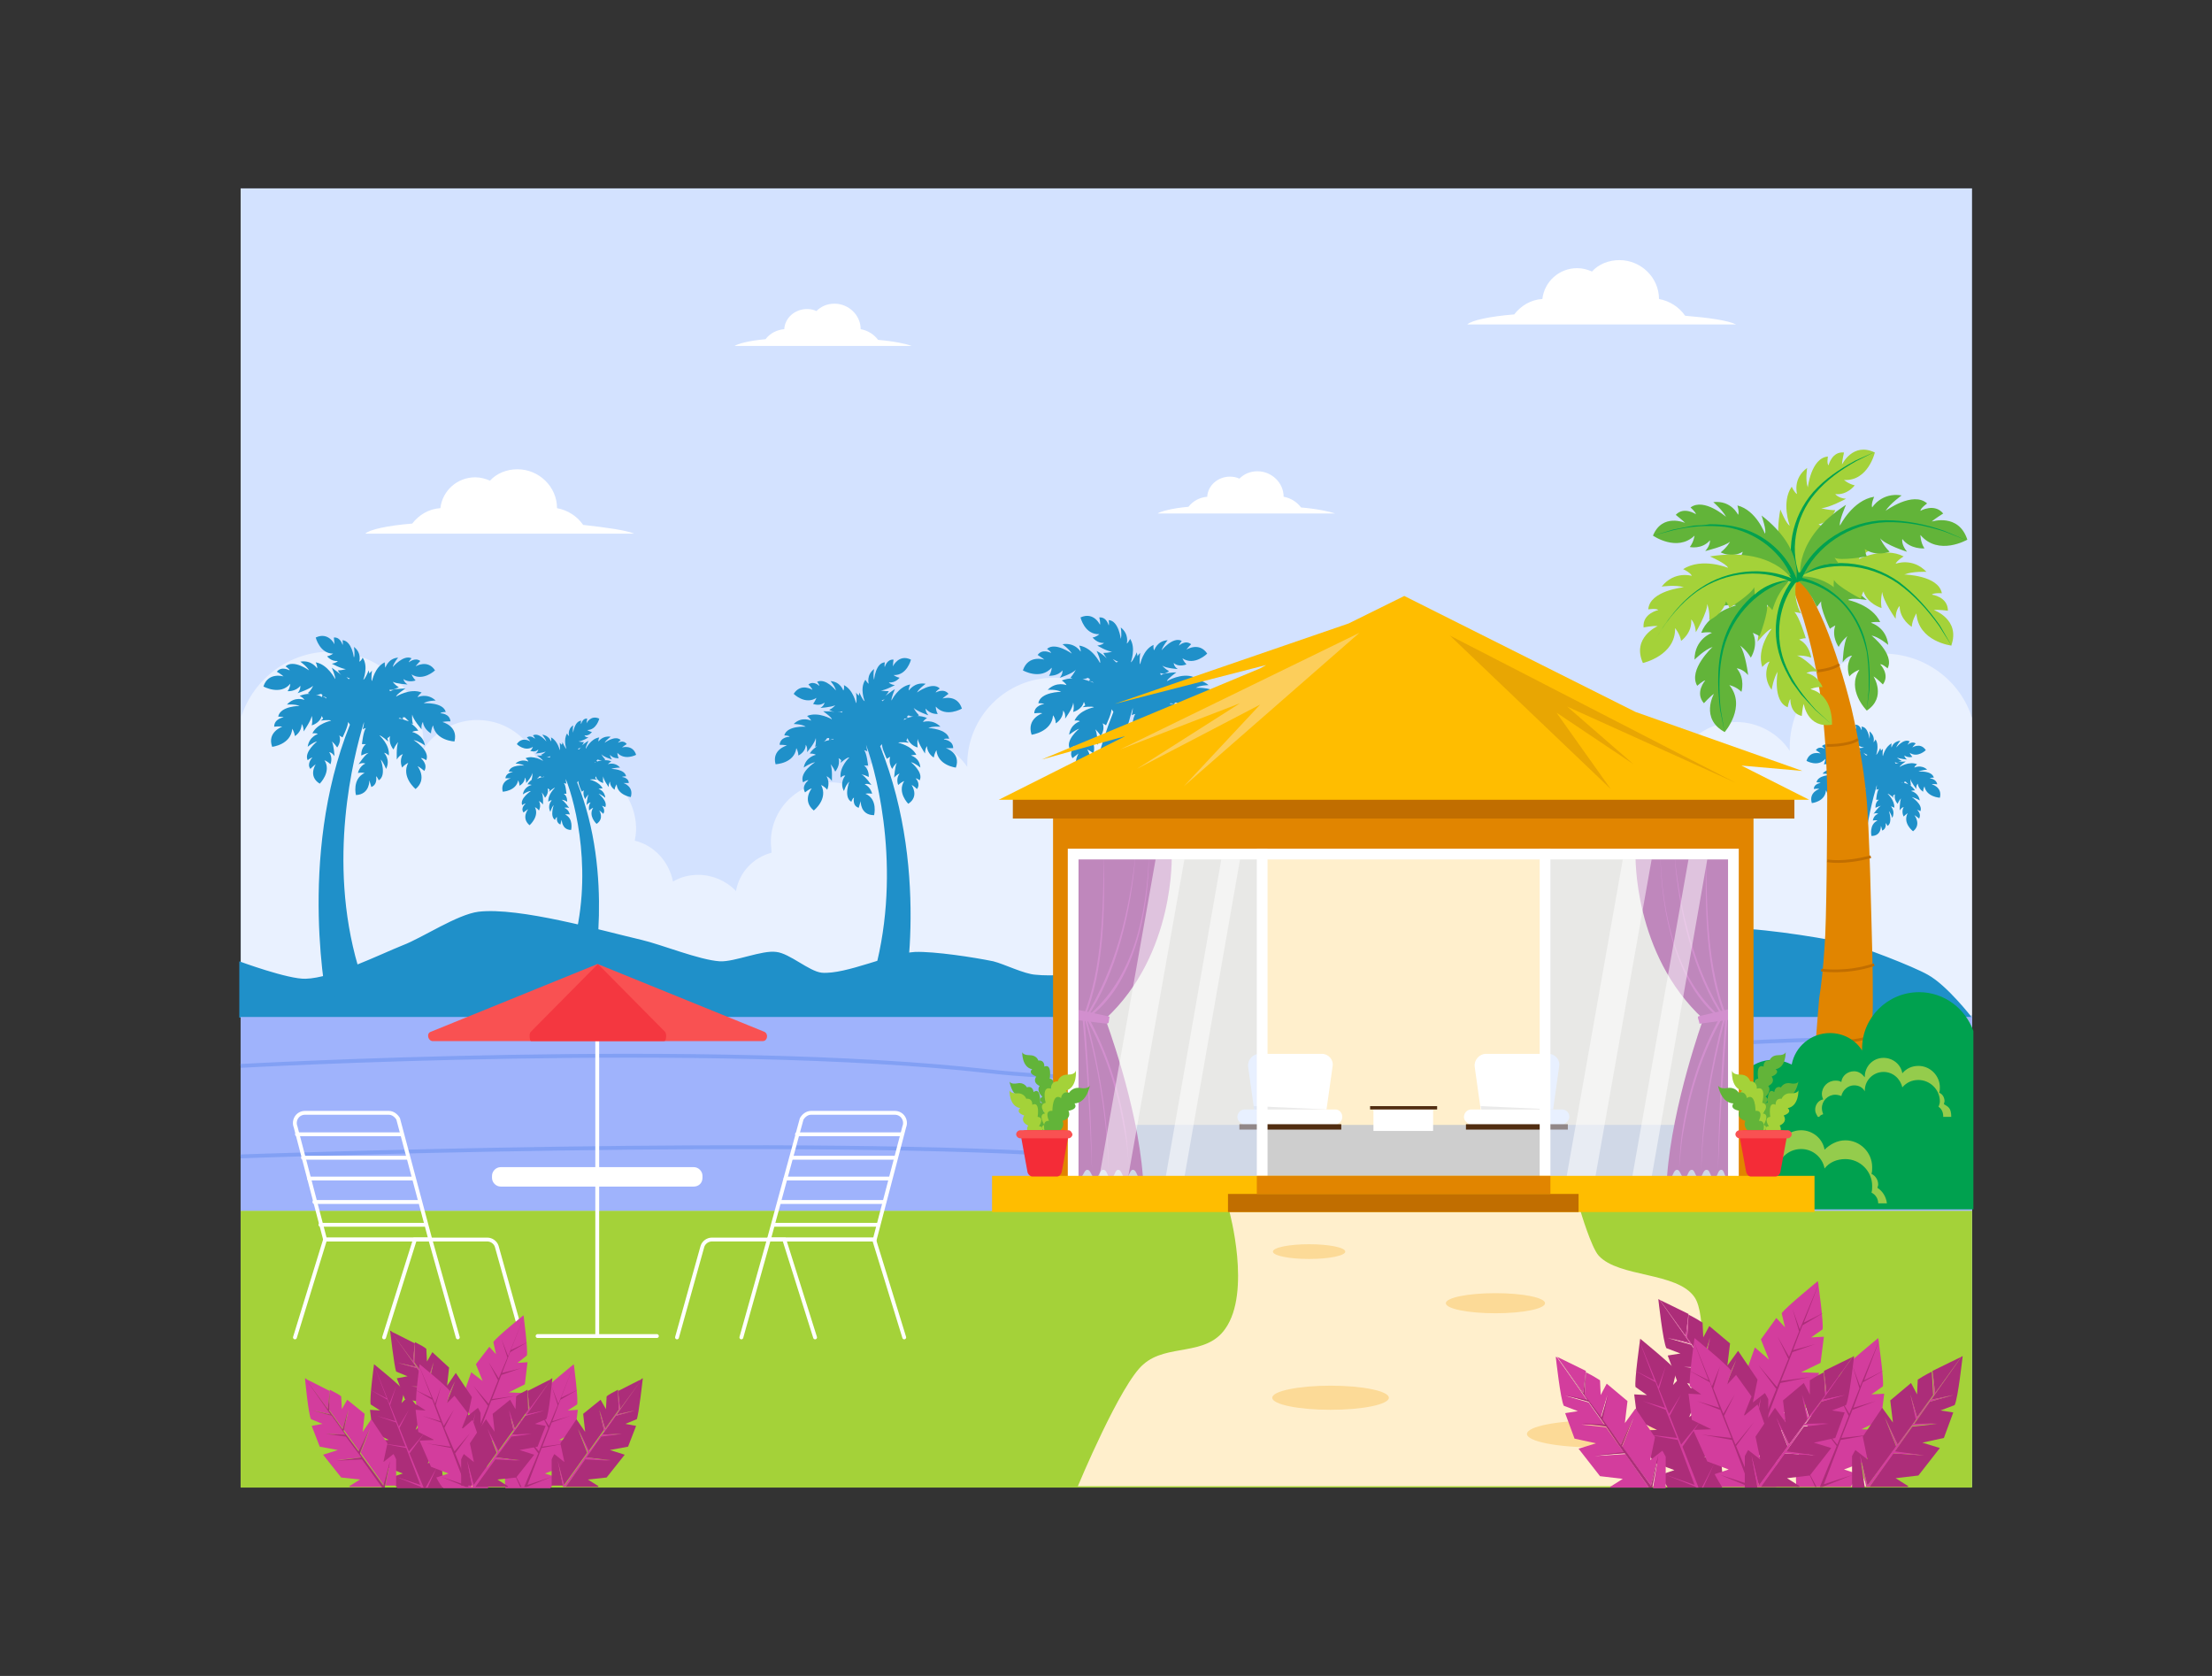 <?xml version="1.0" encoding="utf-8"?>
<svg xmlns="http://www.w3.org/2000/svg" enable-background="new 0 0 330 250" id="Layer_1" version="1.1" viewBox="0 0 330 250" x="0" y="0">
  <rect x="0" y="0" width="330" height="250" fill="#333333" stroke="none"/>
  <rect fill="#d3e2ff" height="193.7" id="XMLID_6327_" width="258.3" x="35.9" y="28.1"/>
  <path d="M281,97.5c-7.7,0-14,6.3-14,14c0,0.2,0,0.3,0,0.5c-1.7-2.6-4.7-4.3-8-4.3   c-4.7,0-8.6,3.4-9.5,7.9c-1.4-0.8-3-1.2-4.6-1.2c-5.3,0-9.6,4.3-9.6,9.6c0,0.6,0.1,1.2,0.2,1.7c-2.9,0.8-5.2,3.2-5.7,6.1   c-1.1-0.6-2.4-1-3.8-1c0,0,0,0,0,0c-1.8-3.5-5.4-5.8-9.6-5.8c-3.3,0-6.3,1.5-8.2,3.8c-0.8-4.5-4.8-7.9-9.5-7.9   c-1.2,0-2.4,0.2-3.5,0.6c0-0.2,0-0.4,0-0.6c0-7.9-6.4-14.3-14.3-14.3c-4.4,0-8.4,2-11,5.1c-1.1-6-6.4-10.6-12.7-10.6   c-7.1,0-12.9,5.8-12.9,12.9c0,0.1,0,0.3,0,0.4c-1.6-2.4-4.3-3.9-7.4-3.9c-4.4,0-8,3.1-8.7,7.3c-1.3-0.7-2.7-1.1-4.3-1.1   c-4.9,0-8.9,4-8.9,8.9c0,0.5,0.1,1.1,0.1,1.6c-2.7,0.7-4.8,2.9-5.3,5.7c0,0-0.1,0-0.1-0.1c-1.4-1.4-3.4-2.3-5.5-2.3   c-1.4,0-2.6,0.3-3.8,1c-0.6-3-2.8-5.4-5.7-6.1c0.1-0.6,0.2-1.1,0.2-1.7c0-5.3-4.3-9.6-9.6-9.6c-1.7,0-3.3,0.4-4.6,1.2   c-0.8-4.5-4.7-7.9-9.5-7.9c-3.3,0-6.3,1.7-8,4.3c0-0.2,0-0.3,0-0.5c0-7.7-6.2-14-13.9-14c-6.2,0-11.5,4.1-13.3,9.7v44.5h61.1h17.2   h101.5h17h61.4v-44.3C292.5,101.6,287.2,97.5,281,97.5z" fill="#fff" id="XMLID_6044_" opacity=".5"/>
  <path d="M35.7,151.7v-8.3c0,0,7.3,2.7,9.9,2.6c4-0.1,11-3.6,14.5-5c2.9-1.1,8.1-4.6,11.3-5   c6.1-0.7,18.3,2.8,24.3,4.2c3,0.7,8.6,3,11.7,3.2c2.2,0.1,6.3-1.7,8.4-1.4c2,0.2,4.9,2.9,6.8,3.1c3.6,0.3,10.3-2.9,13.9-3.1   c2.9-0.1,8.8,0.8,11.7,1.4c1.6,0.4,4.6,1.9,6.3,2c4.7,0.5,14.2-1.1,18.8-2c5-1,14.1-5.5,19.3-5.8c5.4-0.3,15.9,2.3,21.1,3.5   c4.1,0.9,11.9,4.4,16.1,4.4c7.1,0,19.8-6.5,26.9-7c4.6-0.3,13.9,1.2,18.4,2.1c2.5,0.5,10.4,3.6,12.5,4.8c2.9,1.6,6.6,6.4,6.6,6.4   H35.7z" fill="#1f90c9" id="XMLID_5635_"/>
  <path d="M280,117.1c0,0.4-0.1,0.7-0.1,0.7c0.1,0,0.4-0.1,0.4-0.1c-0.3,0.3-0.4,1.6-0.4,1.6   c0.1,0,0.4,0,0.4,0c-0.6,0.4-0.5,1.2-0.5,1.2c0.4-0.2,0.8-0.3,0.8-0.3c-0.4,0.2-1.1,1.2-1.1,1.2c0.4-0.2,0.7,0,0.7,0   c-0.7,0.2-0.8,1-0.8,1c0.4-0.1,0.7,0,0.7,0c-1.3,0.6-0.9,2.3-0.9,2.3c1.5,0,1.4-1.5,1.4-1.5c0.1,0.2,0.2,0.7,0.2,0.7   c0.7-0.3,0.5-1.1,0.5-1.1c0.1,0,0.3,0.4,0.3,0.4c0.8-0.5,0.2-2.2,0.2-2.2c0.3,0.3,0.5,1,0.5,1c0.5-1-0.2-1.7-0.2-1.7   c0.2,0,0.5,0.2,0.5,0.2c0.1-1.1-1-2.1-1-2.1c0.2,0,0.9,0.6,0.9,0.6c0-0.1-0.1-0.2-0.1-0.3c0.1-0.1,0.3-0.2,0.3-0.2   c-0.2,0.8,0.4,1.4,0.4,1.4c0.2-0.5,0.5-0.8,0.5-0.8c-0.2,0.5-0.2,1.8-0.2,1.8c0.3-0.5,0.6-0.5,0.6-0.5c-0.4,0.7,0,1.4,0,1.4   c0.3-0.3,0.6-0.5,0.6-0.5c-0.8,1.5,0.8,2.7,0.8,2.7c1.3-1,0.2-2.4,0.2-2.4c0.2,0.1,0.7,0.5,0.7,0.5c0.4-0.7-0.3-1.3-0.3-1.3   c0.1,0,0.5,0.2,0.5,0.2c0.4-1-1.3-2.1-1.3-2.1c0.5,0.1,1.2,0.5,1.2,0.5c-0.2-1.2-1.3-1.4-1.3-1.4c0.2-0.1,0.6-0.1,0.6-0.1   c-0.2-0.3-0.5-0.6-0.8-0.8c0.1,0,0.2,0.1,0.2,0.1c-0.1-0.5-0.1-1-0.1-1c0.1,0.5,0.9,1.5,0.9,1.5c-0.1-0.5,0.2-0.8,0.2-0.8   c0.1,0.8,0.8,1.2,0.8,1.2c0-0.4,0.2-0.8,0.2-0.8c0.3,1.6,2.3,1.7,2.3,1.7c0.4-1.6-1.2-2-1.2-2c0.2-0.1,0.8,0,0.8,0   c-0.1-0.8-1.1-0.9-1.1-0.9c0.1-0.1,0.6-0.1,0.6-0.1c-0.3-1.1-2.3-0.9-2.3-0.9c0.4-0.2,1.3-0.3,1.3-0.3c-0.9-0.8-1.9-0.3-1.9-0.3   c0-0.2,0.4-0.5,0.4-0.5c-1.2-0.5-2.6,0.4-2.6,0.4c0-0.2,0.9-0.8,0.9-0.8c-0.5,0-0.9,0-1.2,0.1c0.3-0.1,0.6-0.2,0.6-0.2   c-0.4-0.2-0.7-0.5-0.7-0.5c0.4,0.2,1.5,0.3,1.5,0.3c-0.4-0.3-0.4-0.6-0.4-0.6c0.6,0.4,1.2,0.2,1.2,0.2c-0.3-0.3-0.4-0.6-0.4-0.6   c1.2,0.8,2.4-0.4,2.4-0.4c-0.8-1.2-2-0.4-2-0.4c0.1-0.2,0.5-0.6,0.5-0.6c-0.6-0.4-1.2,0.2-1.2,0.2c0-0.1,0.3-0.5,0.3-0.5   c-0.9-0.5-2,0.9-2,0.9c0.1-0.4,0.6-1,0.6-1c-1.1,0.1-1.3,1-1.3,1c-0.1-0.1,0-0.6,0-0.6c-1,0.5-1.3,1.9-1.3,1.9   c-0.1-0.2,0-1.1,0-1.1c-0.1,0.1-0.2,0.2-0.3,0.3c0-0.1,0-0.2-0.1-0.4c0,0-0.4,0.9-0.6,1c0,0,0.5-1.4-0.1-2.3c0,0-0.2,0.4-0.3,0.4   c0,0,0.3-0.9-0.6-1.6c0,0,0.1,0.7,0,1.1c0,0-0.2-1.8-1.2-1.8c0,0,0.1,0.4,0,0.5c0,0-0.2-0.8-0.9-0.8c0,0,0.1,0.5,0.1,0.7   c0,0-0.6-1.3-1.9-0.7c0,0,0.4,1.7,1.8,1.7c0,0-0.3,0.2-0.7,0.3c0,0,0.4,0.6,1.1,0.5c0,0-0.2,0.2-0.6,0.3c0,0,1,0.6,1.5,0.6   c0,0-0.4,0.1-0.8,0.1c0,0,0.1,0.3,0.3,0.5c-0.3-0.2-0.6-0.5-1-0.7c0,0,0.5,1,0.4,1.2c0,0-0.7-1.5-2-1.7c0,0,0.2,0.4,0.1,0.6   c0,0-0.6-0.9-1.8-0.7c0,0,0.7,0.5,0.9,0.9c0,0-1.6-1.2-2.4-0.4c0,0,0.4,0.3,0.4,0.4c0,0-0.8-0.5-1.3,0.2c0,0,0.5,0.3,0.7,0.5   c0,0-1.6-0.5-2.1,1.1c0,0,1.7,1,2.8-0.3c0,0,0,0.4-0.2,0.8c0,0,0.8,0.1,1.3-0.5c0,0,0.1,0.3-0.3,0.7c0,0,1.3-0.4,1.6-0.8   c0,0-0.2,0.4-0.6,0.8c0,0,0.1,0,0.2,0.1c-0.4,0-0.7,0-1.1,0.2c0,0,0.4,0.2,0.5,0.4c0,0-1-0.4-1.8,0.5c0,0,0.8,0,1.3,0.2   c0,0-2,0-2.2,1.1c0,0,0.5,0,0.6,0.1c0,0-1,0.1-1,0.9c0,0,0.6-0.1,0.8,0c0,0-1.6,0.5-1.1,2.1c0,0,2-0.2,2.1-1.9c0,0,0.2,0.3,0.3,0.8   c0,0,0.7-0.4,0.7-1.2c0,0,0.2,0.2,0.2,0.8c0,0,0.8-1.1,0.8-1.6c0,0,0.1,0.4,0,1c0,0,0.8-0.2,1.1-1c0,0,0.1,0.2,0.1,0.3   c-0.1,0.1-0.2,0.1-0.3,0.2c0,0,1-0.1,1.1,0c0,0-1.4,0.3-1.9,1.3c0,0,0.4-0.1,0.6,0.1c0,0-0.9,0.3-1,1.3c0,0,0.6-0.5,1-0.6   c0,0-1.4,1.1-1,2c0,0,0.3-0.3,0.5-0.2c0,0-0.6,0.6-0.2,1.2c0,0,0.4-0.3,0.6-0.5c0,0-0.8,1.2,0.4,2c0,0,1.2-1.2,0.5-2.4   c0,0,0.4,0.1,0.6,0.4c0,0,0.3-0.7-0.2-1.2c0,0,0.3,0,0.6,0.4c0,0,0-1.2-0.3-1.6c0,0,0.3,0.2,0.5,0.7c0,0,0.5-0.6,0.2-1.3   c0,0,0.2,0.1,0.3,0.2c0,0,0.6-1.2,0.5-1.6c0,0,0.1,0.2,0.2,0.2c-5.6,14-2.3,29.3-2.3,29.3l3.1-4.3   C276.2,131.5,278.9,120.8,280,117.1z M283.8,116.7c0.2,0.1,0.3,0.1,0.3,0.1c-0.3-0.1-0.5-0.1-0.5-0.1   C283.7,116.7,283.7,116.7,283.8,116.7z M284.7,117c-0.2-0.1-0.5-0.2-0.6-0.2c0-0.1,0-0.1,0-0.2c0.1,0,0.1,0,0.2,0   C284.5,116.8,284.6,116.9,284.7,117z M283.3,113.8c-0.2,0-0.3,0.1-0.5,0.1c-0.1-0.1-0.1-0.2-0.1-0.2   C282.9,113.8,283.1,113.8,283.3,113.8z M278.6,112.6c0,0-0.1,0.1-0.2,0.1c-0.1-0.1-0.2-0.2-0.4-0.4   C278.2,112.4,278.3,112.5,278.6,112.6z M275.1,114.3c0.2,0,0.4,0,0.6-0.1c0.1,0,0.1,0.1,0.2,0.1c0,0.1,0,0.1-0.1,0.2   C275.5,114.4,275.3,114.3,275.1,114.3z M275.7,114.5c0,0,0.2,0,0.4,0.1c0,0,0.1,0.1,0.1,0.1C276.1,114.6,276,114.6,275.7,114.5z" fill="#1f90c9" id="XMLID_6097_"/>
  <rect fill="#a4d239" height="41.3" id="XMLID_5460_" width="258.3" x="35.9" y="180.6"/>
  <rect fill="#9fb3fc" height="28.9" id="XMLID_5978_" width="258.3" x="35.9" y="151.7"/>
  <g id="XMLID_6180_">
    <path d="M294.1,155.8c-30.7-4-108,8.4-146.6,4C106,155.1,35.9,159,35.9,159" fill="none" id="XMLID_6704_" stroke="#82a0f4" stroke-miterlimit="10" stroke-width=".574"/>
    <path d="M294.3,167.8c-20,3.8-88.7,7.8-131.4,4.7s-127,0-127,0" fill="none" id="XMLID_6182_" stroke="#82a0f4" stroke-miterlimit="10" stroke-width=".574"/>
  </g>
  <g id="XMLID_6096_">
    <path d="M269.6,87.7c0.9,1.7,1.8,3.5,2.6,5.4c1.6,3.9,2.9,8.1,4,12.5c0.5,2.2,1,4.4,1.3,6.5    c0.4,2.2,0.7,4.3,0.9,6.4c0.5,4.2,0.8,19.5,0.9,22.9c0.1,3.4,0.1,6.2,0.1,8.1c0,1,0,1.8-0.1,2.3c0,0.3,0,0.5,0,0.6    c0,0.2,0,8.1,0,8.1h-8.8c0,0,0.8-10.7,0.9-11.6c0.3-1.8,0.6-4.5,0.8-7.7c0.3-3.2,0.4-18.4,0.4-22.4c0-2-0.1-4.1-0.2-6.2    c-0.1-2.1-0.3-4.2-0.5-6.4c-0.5-4.2-1.3-8.5-2.4-12.3c-0.5-1.9-1.2-3.8-1.8-5.5c-0.4-1-0.8-2-1.3-3h1.8    C268.8,86.2,269.2,86.9,269.6,87.7z" fill="#e18500" id="XMLID_6330_"/>
    <path d="M271.1,100.1c0,0,2.3-0.2,3.3-1" fill="none" id="XMLID_6326_" stroke="#c16e00" stroke-miterlimit="10" stroke-width=".403"/>
    <path d="M272.5,111.2c0,0,3.1,0.1,4.7-0.9" fill="none" id="XMLID_6325_" stroke="#c16e00" stroke-miterlimit="10" stroke-width=".403"/>
    <path d="M272.6,128.4c0,0,2.4,0.5,6.5-0.6" fill="none" id="XMLID_6324_" stroke="#c16e00" stroke-miterlimit="10" stroke-width=".403"/>
    <path d="M271.7,144.7c0,0,3.7,0.6,7.9-0.8" fill="none" id="XMLID_6323_" stroke="#c16e00" stroke-miterlimit="10" stroke-width=".403"/>
    <path d="M270.9,155.2c0,0,5.2,0.7,8.5-0.7" fill="none" id="XMLID_6322_" stroke="#c16e00" stroke-miterlimit="10" stroke-width=".403"/>
    <g id="XMLID_5621_">
      <g id="XMLID_6309_">
        <g id="XMLID_6319_">
          <path d="M267.8,86.3c0,0,4.5-2.3,10.7,3.2c0,0-2.4-0.4-2.8,0c0,0,3.6,0.7,4.8,3.3       c0,0-1-0.1-1.4,0.1c0,0,2.3,0.6,2.6,3.3c0,0-1.4-1.2-2.5-1.4c0,0,3.5,2.8,2.4,4.9c0,0-0.8-0.7-1.1-0.6c0,0,1.5,1.5,0.4,3       c0,0-0.9-0.9-1.4-1.2c0,0,2,3.1-1,5.1c0,0-3.1-3.1-1.1-6.1c0,0-0.9,0.3-1.5,1c0,0-0.7-1.7,0.4-3.1c0,0-0.7,0-1.4,1       c0,0,0.1-2.9,0.7-3.9c0,0-0.8,0.6-1.3,1.6c0,0-1.1-1.5-0.5-3.2c0,0-0.6,0.3-0.8,0.5c0,0-1.5-3.1-1.3-4.1c0,0-0.5,0.6-0.6,0.8       C270.9,90.6,270.3,88.1,267.8,86.3z" fill="#62b439" id="XMLID_6321_"/>
          <path d="M267.8,86c4.9,0.7,8.8,4.4,10.3,9c0.8,2.6,0.9,5.2,0.8,7.8c0,0-0.4,3.1-0.4,3.1l0.3-3.1        c0-1.5,0-3.2-0.2-4.7c0,0-0.1-0.8-0.1-0.8c-0.7-3.3-2.3-6.5-5-8.5c-1.6-1.2-3.6-2.1-5.6-2.3L267.8,86L267.8,86z" fill="#00a14f" id="XMLID_6320_"/>
        </g>
        <g id="XMLID_6316_">
          <path d="M268.4,86.8c0,0-4.3-2.7-2.8-10.8c0,0,0.9,2.2,1.4,2.4c0,0-1.3-3.5,0.3-5.8       c0,0,0.4,0.9,0.8,1.1c0,0-0.7-2.3,1.5-3.9c0,0-0.3,1.8,0.1,2.9c0,0,0.5-4.4,3-4.6c0,0-0.2,1.1,0.1,1.3c0,0,0.5-2.1,2.3-1.9       c0,0-0.3,1.3-0.3,1.8c0,0,1.6-3.4,4.9-1.8c0,0-1,4.3-4.6,4.1c0,0,0.7,0.6,1.6,0.8c0,0-1.1,1.5-2.9,1.3c0,0,0.4,0.6,1.6,0.7       c0,0-2.6,1.4-3.7,1.4c0,0,0.9,0.3,2.1,0.3c0,0-0.7,1.8-2.5,2.1c0,0,0.6,0.4,0.9,0.4c0,0-1.9,2.9-2.8,3.2c0,0,0.8,0.1,1,0.1       C270.4,81.9,268.5,83.7,268.4,86.8z" fill="#a4d239" id="XMLID_6318_"/>
          <path d="M268.1,86.9c-1.9-4.5-0.8-9.8,2.4-13.5c1.8-2,3.9-3.4,6.3-4.7c0,0,2.9-1.3,2.9-1.3l-2.8,1.4        c-2.3,1.3-4.4,2.8-6.1,4.8c-3,3.5-4,8.8-2,13C268.6,86.6,268.1,86.9,268.1,86.9L268.1,86.9z" fill="#00a14f" id="XMLID_6317_"/>
        </g>
        <g id="XMLID_6313_">
          <path d="M268,86c0,0,2.5-5.2,11.9-4.5c0,0-2.4,1.3-2.6,1.9c0,0,3.8-1.9,6.7-0.4       c0,0-1,0.6-1.2,1.1c0,0,2.5-1,4.6,1.2c0,0-2.1-0.1-3.3,0.4c0,0,5.1,0.1,5.6,2.8c0,0-1.2-0.1-1.5,0.2c0,0,2.4,0.3,2.4,2.4       c0,0-1.5-0.2-2.1-0.1c0,0,4,1.4,2.6,5.3c0,0-4.9-0.6-5.2-4.8c0,0-0.6,0.9-0.7,2c0,0-1.8-1.1-1.8-3.1c0,0-0.6,0.5-0.6,1.9       c0,0-1.9-2.7-2-4c0,0-0.3,1.1-0.1,2.4c0,0-2.1-0.6-2.7-2.5c0,0-0.3,0.7-0.4,1.1c0,0-3.5-1.8-4-2.8c0,0-0.1,0.9,0,1.1       C273.7,87.7,271.5,85.7,268,86z" fill="#a4d239" id="XMLID_6315_"/>
          <path d="M267.8,85.7c4.9-2.7,11-2.1,15.5,1.1c2.4,1.8,4.4,4.1,6.1,6.5c0,0,1.8,3.1,1.8,3.1l-1.9-3        c-1.7-2.4-3.8-4.7-6.2-6.4c-4.4-3-10.4-3.5-15-0.8C268.1,86.2,267.8,85.7,267.8,85.7L267.8,85.7z" fill="#00a14f" id="XMLID_6314_"/>
        </g>
        <g id="XMLID_6310_">
          <path d="M268.6,86.1c0,0-1.1-5.7,6.8-10.8c0,0-1.1,2.5-0.9,3.1c0,0,1.9-3.8,5.1-4.3       c0,0-0.5,1.1-0.3,1.6c0,0,1.4-2.3,4.4-1.8c0,0-1.7,1.2-2.4,2.3c0,0,4.1-3,6.2-1.1c0,0-1,0.7-1,1.1c0,0,2.1-1.2,3.4,0.4       c0,0-1.3,0.8-1.7,1.2c0,0,4-1.3,5.3,2.7c0,0-4.3,2.5-7-0.7c0,0,0,1.1,0.6,2c0,0-2.1,0.2-3.3-1.4c0,0-0.2,0.8,0.7,1.9       c0,0-3.2-1-4-2c0,0,0.4,1,1.4,2c0,0-2,0.8-3.7-0.4c0,0,0.1,0.7,0.3,1.1c0,0-3.9,0.7-4.8,0.2c0,0,0.5,0.8,0.7,0.9       C274.2,84,271.2,83.8,268.6,86.1z" fill="#62b439" id="XMLID_6312_"/>
          <path d="M268.3,86c2.3-5.1,7.6-8.3,13-8.4c3,0,6,0.6,8.8,1.6c0,0,3.3,1.4,3.3,1.4l-3.3-1.3        c-2.8-0.9-5.8-1.5-8.8-1.4c-5.3,0.2-10.4,3.5-12.5,8.4C268.8,86.2,268.3,86,268.3,86L268.3,86z" fill="#00a14f" id="XMLID_6311_"/>
        </g>
      </g>
      <g id="XMLID_6183_">
        <g id="XMLID_6216_">
          <path d="M268.1,86.2c0,0-4.9,1.3-5.9,9.5c0,0,1.6-1.9,2.1-1.9c0,0-2.3,2.9-1.4,5.7       c0,0,0.7-0.8,1.1-0.8c0,0-1.3,2,0.3,4.2c0,0,0.3-1.8,0.9-2.7c0,0-0.8,4.4,1.5,5.3c0,0,0.2-1.1,0.4-1.2c0,0-0.1,2.1,1.7,2.5       c0,0,0.1-1.3,0.3-1.8c0,0,0.5,3.7,4.2,3.1c0,0,0.3-4.4-3.2-5.3c0,0,0.8-0.4,1.8-0.3c0,0-0.6-1.7-2.4-2.1c0,0,0.6-0.4,1.7-0.2       c0,0-2-2.1-3.1-2.4c0,0,1-0.1,2.1,0.3c0,0-0.2-1.9-1.8-2.7c0,0,0.6-0.2,1-0.2c0,0-1-3.3-1.7-3.9c0,0,0.8,0.1,1,0.2       C268.6,91.4,267.3,89.2,268.1,86.2z" fill="#a4d239" id="XMLID_6308_"/>
          <path d="M268.3,86.4c-3.1,3.5-3.7,8.8-1.8,13.1c1.1,2.5,2.6,4.4,4.4,6.4c0,0,2.3,2.1,2.3,2.1l-2.4-2.1        c-0.7-0.8-1.4-1.5-2.1-2.3c-0.3-0.4-1.1-1.5-1.4-1.9c-0.6-1.1-1.3-2.3-1.7-3.6c-1.4-4.1-0.6-8.8,2.2-12.1        C267.9,86,268.3,86.4,268.3,86.4L268.3,86.4z" fill="#00a14f" id="XMLID_6307_"/>
        </g>
        <g id="XMLID_6213_">
          <path d="M267.9,86.9c0,0,1.5-4.9-5.1-10c0,0,0.8,2.3,0.5,2.7c0,0-1.3-3.5-4.1-4.2       c0,0,0.3,1,0.1,1.4c0,0-1-2.2-3.7-1.9c0,0,1.4,1.2,1.9,2.2c0,0-3.3-2.9-5.3-1.4c0,0,0.8,0.7,0.8,1c0,0-1.8-1.2-3,0.1       c0,0,1,0.8,1.4,1.2c0,0-3.4-1.5-4.8,1.9c0,0,3.6,2.5,6.2,0c0,0-0.1,0.9-0.7,1.7c0,0,1.8,0.4,3-1c0,0,0.1,0.7-0.7,1.6       c0,0,2.9-0.7,3.7-1.4c0,0-0.4,0.8-1.4,1.6c0,0,1.7,0.9,3.3-0.1c0,0-0.2,0.6-0.4,0.9c0,0,3.3,0.9,4.2,0.6c0,0-0.5,0.6-0.7,0.8       C263.2,84.6,265.8,84.6,267.9,86.9z" fill="#62b439" id="XMLID_6215_"/>
          <path d="M267.6,87c-1.4-4.5-5.6-7.7-10.2-8.4c-2.7-0.3-5.2-0.1-7.8,0.5c0,0-3,0.8-3,0.8l3-0.9        c1-0.2,2.1-0.4,3.1-0.6c0.5,0,1.9-0.1,2.4-0.2c1.3,0,2.7,0.1,3.9,0.4c4.2,0.9,7.8,4.1,9.2,8.2C268.2,86.8,267.6,87,267.6,87        L267.6,87z" fill="#00a14f" id="XMLID_6214_"/>
        </g>
        <g id="XMLID_6199_">
          <path d="M267.7,86c0,0-5.3-2.2-11.9,4.6c0,0,2.7-0.6,3.2-0.3c0,0-4.1,1.1-5.2,4.1       c0,0,1.2-0.2,1.6,0c0,0-2.6,0.9-2.6,4c0,0,1.5-1.5,2.7-1.9c0,0-3.7,3.4-2.3,5.8c0,0,0.9-0.8,1.2-0.8c0,0-1.6,1.8-0.2,3.4       c0,0,1-1.1,1.5-1.4c0,0-2.1,3.7,1.6,5.7c0,0,3.3-3.8,0.7-7c0,0,1,0.2,1.8,1c0,0,0.6-2-0.7-3.5c0,0,0.8,0,1.7,1       c0,0-0.4-3.3-1.2-4.4c0,0,0.9,0.6,1.6,1.8c0,0,1.2-1.8,0.3-3.7c0,0,0.7,0.3,1,0.5c0,0,1.4-3.7,1.1-4.7c0,0,0.7,0.6,0.8,0.8       C264.5,91.1,264.9,88.2,267.7,86z" fill="#62b439" id="XMLID_6202_"/>
          <path d="M267.8,86.3c-5.2,1.1-9.4,5.4-10.7,10.6c-0.7,2.9-0.7,5.9-0.4,8.9c0,0,0.6,3.5,0.6,3.5l-0.7-3.5        c-0.4-3.5-0.5-7.3,0.7-10.7c1.6-4.6,5.5-8.3,10.3-9.4C267.6,85.7,267.8,86.3,267.8,86.3L267.8,86.3z" fill="#00a14f" id="XMLID_6201_"/>
        </g>
        <g id="XMLID_6184_">
          <path d="M267.4,86.5c0,0-2.9-5-12.3-3.5c0,0,2.5,1.1,2.7,1.7c0,0-3.9-1.6-6.7,0.2       c0,0,1.1,0.5,1.3,1c0,0-2.6-0.8-4.5,1.6c0,0,2.1-0.3,3.3,0.1c0,0-5.1,0.5-5.3,3.3c0,0,1.2-0.2,1.5,0.1c0,0-2.4,0.5-2.2,2.6       c0,0,1.4-0.3,2.1-0.2c0,0-3.9,1.7-2.2,5.5c0,0,4.9-1.1,4.8-5.2c0,0,0.7,0.8,0.9,1.9c0,0,1.7-1.2,1.5-3.2c0,0,0.6,0.5,0.7,1.9       c0,0,1.7-2.9,1.7-4.2c0,0,0.4,1,0.3,2.4c0,0,2-0.8,2.5-2.8c0,0,0.4,0.6,0.5,1c0,0,3.3-2.1,3.7-3.1c0,0,0.1,0.9,0.1,1.1       C261.7,88.7,263.8,86.6,267.4,86.5z" fill="#a4d239" id="XMLID_6186_"/>
          <path d="M267.2,86.8c-4.8-2.3-10.8-1.3-14.9,2.1c-2.3,1.9-4.1,4.3-5.6,6.9c0,0-1.6,3.2-1.6,3.2l1.6-3.2        c1.8-3.1,4-6.1,7-8.1c4-2.7,9.4-3.3,13.9-1.3C267.5,86.3,267.2,86.8,267.2,86.8L267.2,86.8z" fill="#00a14f" id="XMLID_6185_"/>
        </g>
      </g>
    </g>
  </g>
  <path d="M54.3,107.7c0,0.6-0.2,1.1-0.2,1.1c0.1-0.1,0.5-0.2,0.5-0.2c-0.4,0.4-0.6,2.4-0.6,2.4   c0.2,0,0.6,0,0.6,0c-0.8,0.6-0.7,1.7-0.7,1.7c0.6-0.3,1.1-0.4,1.1-0.4c-0.6,0.3-1.5,1.7-1.5,1.7c0.6-0.3,1-0.1,1-0.1   c-0.9,0.4-1.1,1.4-1.1,1.4c0.5-0.1,1,0,1,0c-1.9,0.9-1.3,3.3-1.3,3.3c2.1-0.1,2-2.2,2-2.2c0.1,0.3,0.3,1,0.3,1   c1-0.4,0.7-1.6,0.7-1.6c0.2,0.1,0.4,0.6,0.4,0.6c1.2-0.7,0.3-3.1,0.3-3.1c0.4,0.4,0.8,1.4,0.8,1.4c0.7-1.4-0.3-2.4-0.3-2.4   c0.3,0,0.7,0.4,0.7,0.4c0.2-1.6-1.4-3-1.4-3c0.3,0,1.3,0.9,1.3,0.9c0-0.2-0.1-0.3-0.1-0.5c0.2-0.1,0.4-0.3,0.4-0.3   c-0.3,1.1,0.5,2,0.5,2c0.3-0.7,0.7-1.1,0.7-1.1c-0.3,0.7-0.2,2.6-0.2,2.6c0.4-0.7,0.9-0.8,0.9-0.8c-0.6,1-0.1,2-0.1,2   c0.4-0.5,0.9-0.7,0.9-0.7c-1.1,2.1,1.1,3.9,1.1,3.9c1.8-1.5,0.3-3.4,0.3-3.4c0.3,0.1,1,0.7,1,0.7c0.6-1-0.5-1.9-0.5-1.9   c0.2-0.1,0.8,0.3,0.8,0.3c0.6-1.5-1.9-3-1.9-3c0.7,0.1,1.7,0.8,1.7,0.8c-0.3-1.7-1.9-2-1.9-2c0.2-0.2,0.9-0.2,0.9-0.2   c-0.3-0.5-0.7-0.8-1.1-1.1c0.2,0.1,0.3,0.1,0.3,0.1c-0.2-0.8-0.1-1.4-0.1-1.4c0.1,0.7,1.4,2.2,1.4,2.2c-0.1-0.8,0.2-1.1,0.2-1.1   c0.1,1.1,1.2,1.7,1.2,1.7c0-0.6,0.3-1.2,0.3-1.2c0.4,2.3,3.2,2.4,3.2,2.4c0.6-2.3-1.8-2.9-1.8-2.9c0.3-0.1,1.2-0.1,1.2-0.1   c-0.1-1.2-1.5-1.2-1.5-1.2c0.1-0.2,0.8-0.2,0.8-0.2c-0.4-1.5-3.3-1.3-3.3-1.3c0.6-0.4,1.8-0.4,1.8-0.4c-1.3-1.2-2.7-0.5-2.7-0.5   c0.1-0.3,0.6-0.7,0.6-0.7c-1.7-0.7-3.8,0.6-3.8,0.6c0-0.3,1.4-1.2,1.4-1.2c-0.6,0-1.2,0.1-1.8,0.1c0.5-0.1,0.8-0.3,0.8-0.3   c-0.6-0.3-0.9-0.8-0.9-0.8c0.5,0.3,2.2,0.4,2.2,0.4c-0.6-0.4-0.6-0.8-0.6-0.8c0.8,0.6,1.8,0.2,1.8,0.2c-0.4-0.4-0.6-0.9-0.6-0.9   c1.7,1.1,3.5-0.6,3.5-0.6c-1.1-1.7-2.9-0.6-2.9-0.6c0.2-0.3,0.7-0.8,0.7-0.8c-0.8-0.6-1.7,0.2-1.7,0.2c0-0.2,0.4-0.6,0.4-0.6   c-1.2-0.6-2.8,1.3-2.8,1.3c0.1-0.6,0.8-1.4,0.8-1.4c-1.5,0.1-1.9,1.5-1.9,1.5c-0.1-0.2-0.1-0.8-0.1-0.8c-1.5,0.7-1.9,2.8-1.9,2.8   c-0.2-0.2,0-1.6,0-1.6c-0.1,0.2-0.3,0.3-0.4,0.5c0-0.2-0.1-0.4-0.1-0.5c0,0-0.5,1.3-0.8,1.4c0,0,0.8-2-0.1-3.3c0,0-0.2,0.5-0.5,0.6   c0,0,0.4-1.3-0.8-2.2c0,0,0.2,1,0,1.6c0,0-0.3-2.5-1.7-2.6c0,0,0.1,0.6,0,0.7c0,0-0.3-1.2-1.3-1.1c0,0,0.1,0.7,0.1,1   c0,0-0.9-1.9-2.8-1c0,0,0.6,2.4,2.6,2.4c0,0-0.4,0.3-0.9,0.4c0,0,0.6,0.8,1.6,0.7c0,0-0.2,0.3-0.9,0.4c0,0,1.5,0.8,2.1,0.8   c0,0-0.5,0.2-1.2,0.2c0,0,0.2,0.4,0.5,0.7c-0.4-0.4-0.9-0.7-1.4-1.1c0,0,0.6,1.4,0.5,1.7c0,0-1.1-2.2-2.9-2.5c0,0,0.3,0.6,0.2,0.9   c0,0-0.8-1.3-2.5-1c0,0,1,0.7,1.3,1.3c0,0-2.3-1.7-3.5-0.6c0,0,0.6,0.4,0.6,0.6c0,0-1.2-0.7-1.9,0.2c0,0,0.7,0.4,1,0.7   c0,0-2.3-0.7-3,1.5c0,0,2.5,1.4,4-0.4c0,0,0,0.6-0.4,1.1c0,0,1.2,0.1,1.9-0.8c0,0,0.1,0.5-0.4,1.1c0,0,1.8-0.6,2.3-1.1   c0,0-0.2,0.6-0.8,1.1c0,0,0.1,0,0.3,0.1c-0.5,0-1,0.1-1.5,0.3c0,0,0.6,0.3,0.7,0.6c0,0-1.4-0.6-2.6,0.7c0,0,1.2-0.1,1.9,0.2   c0,0-2.9,0-3.2,1.6c0,0,0.7,0,0.8,0.1c0,0-1.4,0.2-1.4,1.4c0,0,0.8-0.1,1.2,0c0,0-2.3,0.8-1.5,3c0,0,2.8-0.3,3-2.7   c0,0,0.3,0.5,0.4,1.1c0,0,1-0.6,1-1.8c0,0,0.3,0.3,0.3,1.1c0,0,1.1-1.6,1.2-2.3c0,0,0.2,0.6,0,1.4c0,0,1.2-0.3,1.5-1.4   c0,0,0.1,0.2,0.2,0.4c-0.1,0.1-0.2,0.2-0.4,0.3c0,0,1.4-0.2,1.6,0c0,0-2.1,0.4-2.8,1.9c0,0,0.6-0.1,0.8,0.1c0,0-1.3,0.4-1.5,1.9   c0,0,0.8-0.7,1.4-0.8c0,0-2,1.6-1.4,2.8c0,0,0.5-0.4,0.7-0.4c0,0-0.9,0.9-0.3,1.7c0,0,0.5-0.5,0.8-0.7c0,0-1.2,1.8,0.6,2.9   c0,0,1.8-1.8,0.7-3.5c0,0,0.5,0.2,0.9,0.6c0,0,0.4-1-0.2-1.8c0,0,0.4,0,0.8,0.6c0,0-0.1-1.7-0.4-2.2c0,0,0.4,0.3,0.8,0.9   c0,0,0.7-0.9,0.3-1.8c0,0,0.3,0.2,0.5,0.3c0,0,0.9-1.8,0.8-2.3c0,0,0.2,0.2,0.3,0.4c-8,20-3.3,42.1-3.3,42.1l4.5-6.1   C48.8,128.3,52.7,113,54.3,107.7z M59.7,107.1c0.3,0.1,0.4,0.2,0.5,0.2c-0.4-0.1-0.7-0.1-0.7-0.1C59.5,107.1,59.6,107.1,59.7,107.1   z M61,107.6c-0.3-0.1-0.7-0.2-0.9-0.3c0-0.1,0-0.2,0-0.3c0.1,0,0.2,0,0.3,0C60.6,107.2,60.8,107.4,61,107.6z M58.9,102.9   c-0.2,0-0.5,0.1-0.7,0.2c-0.1-0.1-0.1-0.2-0.1-0.2C58.4,102.9,58.7,102.9,58.9,102.9z M52.2,101.2c0,0-0.1,0.1-0.2,0.1   c-0.2-0.2-0.3-0.3-0.5-0.5C51.6,101,51.9,101.1,52.2,101.2z M47.1,103.7c0.2,0,0.5-0.1,0.8-0.2c0.1,0.1,0.2,0.1,0.2,0.2   c0,0.1-0.1,0.2-0.1,0.3C47.8,103.8,47.5,103.7,47.1,103.7z M48.1,103.9c0,0,0.2,0,0.5,0.1c0.1,0.1,0.1,0.1,0.1,0.2   C48.7,104.2,48.5,104,48.1,103.9z" fill="#1f90c9" id="XMLID_5653_"/>
  <path d="M169,105.6c0,0.7-0.2,1.1-0.2,1.1c0.1-0.1,0.6-0.2,0.6-0.2c-0.4,0.4-0.6,2.5-0.6,2.5   c0.2,0,0.6,0,0.6,0c-0.9,0.7-0.7,1.8-0.7,1.8c0.6-0.4,1.2-0.4,1.2-0.4c-0.6,0.3-1.6,1.8-1.6,1.8c0.7-0.3,1.1-0.1,1.1-0.1   c-1,0.4-1.2,1.5-1.2,1.5c0.6-0.2,1.1,0,1.1,0c-2,0.9-1.4,3.5-1.4,3.5c2.2-0.1,2.1-2.3,2.1-2.3c0.2,0.3,0.4,1,0.4,1   c1-0.4,0.7-1.7,0.7-1.7c0.2,0.1,0.4,0.7,0.4,0.7c1.3-0.8,0.3-3.3,0.3-3.3c0.5,0.5,0.8,1.5,0.8,1.5c0.7-1.5-0.3-2.5-0.3-2.5   c0.3,0,0.8,0.4,0.8,0.4c0.2-1.7-1.4-3.2-1.4-3.2c0.3,0,1.4,0.9,1.4,0.9c0-0.2-0.1-0.3-0.2-0.5c0.2-0.2,0.4-0.3,0.4-0.3   c-0.3,1.2,0.6,2.2,0.6,2.2c0.3-0.8,0.8-1.2,0.8-1.2c-0.3,0.7-0.2,2.7-0.2,2.7c0.4-0.7,0.9-0.8,0.9-0.8c-0.6,1-0.1,2.1-0.1,2.1   c0.4-0.5,1-0.8,1-0.8c-1.2,2.2,1.2,4.1,1.2,4.1c1.9-1.6,0.3-3.6,0.3-3.6c0.3,0.2,1,0.7,1,0.7c0.7-1.1-0.5-2-0.5-2   c0.2-0.1,0.8,0.3,0.8,0.3c0.6-1.6-2-3.2-2-3.2c0.8,0.1,1.8,0.8,1.8,0.8c-0.4-1.8-2-2.1-2-2.1c0.2-0.2,0.9-0.2,0.9-0.2   c-0.3-0.5-0.7-0.9-1.2-1.1c0.2,0.1,0.3,0.1,0.3,0.1c-0.2-0.8-0.1-1.4-0.1-1.4c0.1,0.8,1.4,2.3,1.4,2.3c-0.1-0.8,0.2-1.2,0.2-1.2   c0.1,1.2,1.2,1.8,1.2,1.8c0-0.7,0.3-1.2,0.3-1.2c0.4,2.5,3.4,2.6,3.4,2.6c0.6-2.4-1.9-3.1-1.9-3.1c0.4-0.1,1.2-0.1,1.2-0.1   c-0.1-1.2-1.6-1.3-1.6-1.3c0.1-0.2,0.9-0.2,0.9-0.2c-0.4-1.6-3.5-1.4-3.5-1.4c0.7-0.4,1.9-0.4,1.9-0.4c-1.4-1.2-2.8-0.5-2.8-0.5   c0.1-0.3,0.6-0.7,0.6-0.7c-1.8-0.7-4,0.6-4,0.6c0-0.3,1.4-1.3,1.4-1.3c-0.7,0-1.3,0.1-1.9,0.2c0.5-0.1,0.8-0.4,0.8-0.4   c-0.6-0.3-1-0.8-1-0.8c0.6,0.4,2.3,0.5,2.3,0.5c-0.6-0.4-0.6-0.9-0.6-0.9c0.8,0.7,1.9,0.2,1.9,0.2c-0.4-0.4-0.6-0.9-0.6-0.9   c1.8,1.2,3.7-0.7,3.7-0.7c-1.2-1.8-3.1-0.6-3.1-0.6c0.2-0.3,0.7-0.8,0.7-0.8c-0.9-0.7-1.8,0.2-1.8,0.2c0-0.2,0.4-0.7,0.4-0.7   c-1.3-0.7-3,1.4-3,1.4c0.2-0.7,0.9-1.5,0.9-1.5c-1.6,0.1-2,1.5-2,1.5c-0.2-0.2-0.1-0.8-0.1-0.8c-1.6,0.7-2,2.9-2,2.9   c-0.2-0.2,0-1.7,0-1.7c-0.2,0.2-0.3,0.3-0.4,0.5c0-0.2-0.1-0.4-0.1-0.6c0,0-0.6,1.4-0.9,1.5c0,0,0.8-2.1-0.1-3.5   c0,0-0.3,0.6-0.5,0.7c0,0,0.4-1.4-0.9-2.4c0,0,0.2,1.1,0,1.7c0,0-0.3-2.7-1.8-2.8c0,0,0.1,0.6,0,0.8c0,0-0.3-1.3-1.4-1.2   c0,0,0.2,0.8,0.1,1.1c0,0-0.9-2-2.9-1.1c0,0,0.6,2.6,2.8,2.5c0,0-0.4,0.4-1,0.5c0,0,0.7,0.9,1.7,0.8c0,0-0.2,0.3-1,0.4   c0,0,1.5,0.9,2.2,0.9c0,0-0.5,0.2-1.3,0.2c0,0,0.2,0.4,0.5,0.8c-0.4-0.4-0.9-0.8-1.5-1.1c0,0,0.7,1.5,0.5,1.8c0,0-1.1-2.3-3.1-2.6   c0,0,0.3,0.7,0.2,0.9c0,0-0.8-1.4-2.7-1.1c0,0,1,0.7,1.4,1.4c0,0-2.5-1.8-3.7-0.7c0,0,0.6,0.4,0.6,0.6c0,0-1.3-0.7-2,0.3   c0,0,0.8,0.5,1,0.7c0,0-2.4-0.8-3.2,1.6c0,0,2.6,1.5,4.3-0.4c0,0,0,0.6-0.4,1.2c0,0,1.3,0.1,2-0.8c0,0,0.1,0.5-0.4,1.1   c0,0,1.9-0.6,2.4-1.2c0,0-0.3,0.6-0.8,1.2c0,0,0.1,0,0.3,0.1c-0.5,0-1.1,0.1-1.6,0.3c0,0,0.6,0.4,0.7,0.7c0,0-1.5-0.6-2.8,0.7   c0,0,1.3-0.1,2,0.3c0,0-3.1,0-3.4,1.7c0,0,0.7,0,0.9,0.1c0,0-1.5,0.2-1.5,1.4c0,0,0.9-0.1,1.2,0c0,0-2.4,0.8-1.6,3.2   c0,0,3-0.4,3.2-2.9c0,0,0.4,0.5,0.4,1.2c0,0,1.1-0.6,1.1-1.9c0,0,0.4,0.3,0.3,1.2c0,0,1.2-1.6,1.2-2.4c0,0,0.2,0.6,0,1.4   c0,0,1.3-0.3,1.6-1.5c0,0,0.1,0.2,0.2,0.5c-0.1,0.1-0.3,0.2-0.4,0.3c0,0,1.5-0.2,1.7,0c0,0-2.2,0.4-2.9,2c0,0,0.6-0.1,0.8,0.1   c0,0-1.4,0.4-1.6,2c0,0,0.9-0.7,1.5-0.9c0,0-2.1,1.7-1.4,3c0,0,0.5-0.4,0.7-0.4c0,0-0.9,0.9-0.3,1.8c0,0,0.6-0.5,0.9-0.7   c0,0-1.2,1.9,0.6,3.1c0,0,1.9-1.9,0.7-3.7c0,0,0.5,0.2,0.9,0.6c0,0,0.4-1-0.2-1.9c0,0,0.4,0,0.9,0.6c0,0-0.1-1.8-0.4-2.3   c0,0,0.5,0.4,0.8,1c0,0,0.7-0.9,0.3-1.9c0,0,0.4,0.2,0.5,0.3c0,0,0.9-1.9,0.8-2.4c0,0,0.2,0.2,0.3,0.4c-8.5,21.2-3.4,44.4-3.4,44.4   l4.8-6.5C163.2,127.4,167.3,111.2,169,105.6z M174.7,104.9c0.3,0.1,0.5,0.2,0.5,0.2c-0.4-0.1-0.7-0.1-0.7-0.1   C174.5,105,174.6,104.9,174.7,104.9z M176.2,105.4c-0.4-0.1-0.7-0.2-1-0.3c0-0.1,0-0.2,0.1-0.3c0.1,0,0.2,0,0.3,0   C175.7,105.1,176,105.3,176.2,105.4z M173.9,100.5c-0.3,0-0.5,0.1-0.7,0.2c-0.1-0.1-0.1-0.3-0.1-0.3   C173.4,100.5,173.7,100.5,173.9,100.5z M166.8,98.7c0,0-0.1,0.1-0.3,0.1c-0.2-0.2-0.4-0.4-0.5-0.5   C166.2,98.4,166.5,98.6,166.8,98.7z M161.5,101.3c0.3,0,0.6-0.1,0.8-0.2c0.1,0.1,0.2,0.1,0.3,0.2c0,0.1-0.1,0.2-0.1,0.3   C162.2,101.5,161.9,101.4,161.5,101.3z M162.5,101.6c0,0,0.2,0,0.5,0.1c0.1,0.1,0.1,0.1,0.1,0.2   C163.1,101.8,162.9,101.7,162.5,101.6z" fill="#1f90c9" id="XMLID_5015_"/>
  <path d="M85.3,141.7l3.1,4.3c0,0,3.3-15.4-2.3-29.3c0.1-0.1,0.2-0.2,0.2-0.2   c-0.1,0.4,0.5,1.6,0.5,1.6c0.1-0.1,0.3-0.2,0.3-0.2c-0.2,0.7,0.2,1.3,0.2,1.3c0.2-0.4,0.5-0.7,0.5-0.7c-0.2,0.4-0.3,1.6-0.3,1.6   c0.3-0.4,0.6-0.4,0.6-0.4c-0.4,0.6-0.2,1.2-0.2,1.2c0.3-0.3,0.6-0.4,0.6-0.4c-0.8,1.2,0.5,2.4,0.5,2.4c1.2-0.8,0.4-2,0.4-2   c0.2,0.1,0.6,0.5,0.6,0.5c0.4-0.6-0.2-1.2-0.2-1.2c0.1,0,0.5,0.2,0.5,0.2c0.4-0.9-1-2-1-2c0.4,0.1,1,0.6,1,0.6   c-0.1-1.1-1-1.3-1-1.3c0.1-0.1,0.6-0.1,0.6-0.1c-0.5-1-1.9-1.3-1.9-1.3c0.2-0.1,1.1,0,1.1,0c-0.1-0.1-0.2-0.1-0.3-0.2   c0-0.1,0.1-0.3,0.1-0.3c0.2,0.8,1.1,1,1.1,1c-0.1-0.5,0-1,0-1c0,0.5,0.8,1.6,0.8,1.6c0-0.5,0.2-0.8,0.2-0.8c0,0.8,0.7,1.2,0.7,1.2   c0-0.4,0.3-0.8,0.3-0.8c0.1,1.6,2.1,1.9,2.1,1.9c0.5-1.6-1.1-2.1-1.1-2.1c0.2,0,0.8,0,0.8,0c0-0.8-1-0.9-1-0.9   c0.1-0.1,0.6-0.1,0.6-0.1c-0.2-1.1-2.2-1.1-2.2-1.1c0.5-0.2,1.3-0.2,1.3-0.2c-0.8-0.9-1.8-0.5-1.8-0.5c0.1-0.2,0.5-0.4,0.5-0.4   c-0.3-0.2-0.7-0.2-1.1-0.2c0.1,0,0.2-0.1,0.2-0.1c-0.4-0.4-0.6-0.8-0.6-0.8c0.3,0.4,1.6,0.8,1.6,0.8c-0.3-0.4-0.3-0.7-0.3-0.7   c0.5,0.6,1.3,0.5,1.3,0.5c-0.2-0.4-0.2-0.8-0.2-0.8c1.1,1.2,2.8,0.3,2.8,0.3c-0.5-1.6-2.1-1.1-2.1-1.1c0.2-0.2,0.7-0.5,0.7-0.5   c-0.5-0.7-1.3-0.2-1.3-0.2c0-0.1,0.4-0.4,0.4-0.4c-0.8-0.8-2.4,0.4-2.4,0.4c0.2-0.4,0.9-0.9,0.9-0.9c-1.2-0.2-1.8,0.7-1.8,0.7   c-0.1-0.2,0.1-0.6,0.1-0.6c-1.3,0.2-2,1.7-2,1.7c-0.1-0.2,0.4-1.2,0.4-1.2c-0.4,0.2-0.7,0.5-1,0.7c0.2-0.2,0.3-0.5,0.3-0.5   c-0.5,0-0.8-0.1-0.8-0.1c0.5,0,1.5-0.6,1.5-0.6c-0.5,0-0.6-0.3-0.6-0.3c0.7,0.1,1.1-0.5,1.1-0.5c-0.4-0.1-0.7-0.3-0.7-0.3   c1.4,0,1.8-1.7,1.8-1.7c-1.3-0.6-1.9,0.7-1.9,0.7c0-0.2,0.1-0.7,0.1-0.7c-0.7-0.1-0.9,0.8-0.9,0.8c-0.1-0.1,0-0.5,0-0.5   c-1,0.1-1.2,1.8-1.2,1.8c-0.1-0.4,0-1.1,0-1.1c-0.9,0.6-0.6,1.6-0.6,1.6c-0.2-0.1-0.3-0.4-0.3-0.4c-0.6,1-0.1,2.3-0.1,2.3   c-0.2-0.1-0.6-1-0.6-1c0,0.1,0,0.3-0.1,0.4c-0.1-0.1-0.2-0.2-0.3-0.3c0,0,0.1,1,0,1.1c0,0-0.3-1.4-1.3-1.9c0,0,0.1,0.4,0,0.6   c0,0-0.3-0.9-1.3-1c0,0,0.5,0.6,0.6,1c0,0-1.1-1.4-2-0.9c0,0,0.3,0.3,0.3,0.5c0,0-0.6-0.6-1.2-0.2c0,0,0.4,0.4,0.5,0.6   c0,0-1.2-0.8-2,0.4c0,0,1.2,1.2,2.4,0.4c0,0-0.1,0.4-0.4,0.6c0,0,0.7,0.3,1.2-0.2c0,0,0,0.3-0.4,0.6c0,0,1.2-0.1,1.5-0.3   c0,0-0.2,0.3-0.7,0.5c0,0,0.2,0.2,0.6,0.2c-0.4-0.1-0.8-0.1-1.2-0.1c0,0,0.9,0.6,0.9,0.8c0,0-1.4-0.9-2.6-0.4c0,0,0.4,0.3,0.4,0.5   c0,0-1-0.5-1.9,0.3c0,0,0.8,0,1.3,0.3c0,0-2-0.2-2.3,0.9c0,0,0.5,0,0.6,0.1c0,0-1,0-1.1,0.9c0,0,0.6,0,0.8,0c0,0-1.6,0.4-1.2,2   c0,0,2-0.1,2.3-1.7c0,0,0.2,0.4,0.2,0.8c0,0,0.8-0.4,0.8-1.2c0,0,0.2,0.2,0.2,0.8c0,0,0.9-1,0.9-1.5c0,0,0.1,0.4-0.1,1   c0,0,0.1,0,0.2-0.1c-0.3,0.2-0.6,0.4-0.8,0.8c0,0,0.5,0,0.6,0.1c0,0-1.1,0.2-1.3,1.4c0,0,0.7-0.5,1.2-0.5c0,0-1.7,1.1-1.3,2.1   c0,0,0.4-0.3,0.5-0.2c0,0-0.8,0.6-0.3,1.3c0,0,0.5-0.4,0.7-0.5c0,0-1.1,1.3,0.2,2.4c0,0,1.5-1.3,0.8-2.7c0,0,0.4,0.2,0.6,0.5   c0,0,0.4-0.7,0-1.4c0,0,0.3,0.1,0.6,0.5c0,0,0.1-1.3-0.2-1.8c0,0,0.3,0.3,0.5,0.8c0,0,0.6-0.6,0.4-1.4c0,0,0.2,0.1,0.3,0.2   c0,0.1-0.1,0.2-0.1,0.3c0,0,0.7-0.6,0.9-0.6c0,0-1.1,1-1,2.1c0,0,0.3-0.3,0.5-0.2c0,0-0.7,0.7-0.2,1.7c0,0,0.2-0.7,0.5-1   c0,0-0.6,1.7,0.2,2.2c0,0,0.1-0.4,0.3-0.4c0,0-0.2,0.8,0.5,1.1c0,0,0.1-0.5,0.2-0.7c0,0,0,1.5,1.4,1.5c0,0,0.4-1.7-0.9-2.3   c0,0,0.4-0.1,0.7,0c0,0-0.1-0.7-0.8-1c0,0,0.2-0.1,0.7,0c0,0-0.7-1-1.1-1.2c0,0,0.4,0,0.8,0.3c0,0,0.1-0.8-0.5-1.2c0,0,0.3,0,0.4,0   c0,0-0.1-1.4-0.4-1.6c0,0,0.3,0.1,0.4,0.1c0,0-0.1-0.3-0.1-0.7C85.9,119.9,88.6,130.7,85.3,141.7z M81.2,115.9c0,0-0.2,0-0.5,0.1   c0,0,0.1-0.1,0.3-0.1C81.1,115.8,81.2,115.9,81.2,115.9z M80.5,115.8c0.1,0,0.1,0,0.2,0c0,0.1,0,0.1,0,0.2c-0.2,0-0.4,0.1-0.6,0.2   C80.2,116.1,80.4,115.9,80.5,115.8z M82.1,112.8c0,0,0,0.1-0.1,0.2c-0.2,0-0.3-0.1-0.5-0.1C81.7,112.9,81.9,112.9,82.1,112.8z    M86.8,111.4c-0.1,0.1-0.3,0.2-0.4,0.4c-0.1,0-0.2-0.1-0.2-0.1C86.5,111.6,86.7,111.5,86.8,111.4z M89.1,113.6c0,0-0.1-0.1-0.1-0.2   c0.1,0,0.1-0.1,0.2-0.1c0.2,0.1,0.4,0.1,0.6,0.1C89.5,113.5,89.3,113.5,89.1,113.6z M88.7,113.8c0,0,0-0.1,0.1-0.1   c0.2,0,0.3-0.1,0.4-0.1C88.8,113.7,88.7,113.8,88.7,113.8z" fill="#1f90c9" id="XMLID_5909_"/>
  <path d="M130.1,146.3l4.4,4.5c0,0,4.6-20-3.2-39.5c0.1-0.1,0.3-0.3,0.3-0.3   c-0.1,0.5,0.7,2.2,0.7,2.2c0.1-0.1,0.5-0.3,0.5-0.3c-0.3,0.9,0.3,1.8,0.3,1.8c0.3-0.6,0.7-0.9,0.7-0.9c-0.3,0.5-0.4,2.2-0.4,2.2   c0.4-0.5,0.8-0.6,0.8-0.6c-0.6,0.8-0.2,1.7-0.2,1.7c0.4-0.4,0.9-0.6,0.9-0.6c-1.1,1.7,0.6,3.4,0.6,3.4c1.7-1.1,0.5-2.8,0.5-2.8   c0.3,0.1,0.8,0.6,0.8,0.6c0.6-0.8-0.2-1.6-0.2-1.6c0.2,0,0.6,0.3,0.6,0.3c0.6-1.2-1.3-2.7-1.3-2.7c0.6,0.1,1.4,0.8,1.4,0.8   c-0.1-1.5-1.4-1.8-1.4-1.8c0.2-0.1,0.8-0.1,0.8-0.1c-0.7-1.4-2.7-1.8-2.7-1.8c0.2-0.2,1.6,0,1.6,0c-0.1-0.1-0.2-0.2-0.4-0.3   c0.1-0.2,0.2-0.4,0.2-0.4c0.3,1.1,1.5,1.4,1.5,1.4c-0.1-0.7,0-1.3,0-1.3c0.1,0.7,1.1,2.2,1.1,2.2c0-0.8,0.3-1.1,0.3-1.1   c0,1.1,1,1.7,1,1.7c0.1-0.6,0.4-1.1,0.4-1.1c0.2,2.3,2.9,2.6,2.9,2.6c0.8-2.2-1.5-2.9-1.5-2.9c0.3,0,1.1,0,1.1,0   c0-1.2-1.4-1.3-1.4-1.3c0.1-0.2,0.8-0.1,0.8-0.1c-0.3-1.5-3.1-1.6-3.1-1.6c0.6-0.3,1.8-0.2,1.8-0.2c-1.2-1.2-2.6-0.7-2.6-0.7   c0.1-0.3,0.6-0.6,0.6-0.6c-0.5-0.2-1-0.3-1.5-0.3c0.2,0,0.3-0.1,0.3-0.1c-0.5-0.5-0.8-1.1-0.8-1.1c0.5,0.5,2.2,1.1,2.2,1.1   c-0.5-0.6-0.4-1-0.4-1c0.7,0.9,1.8,0.8,1.8,0.8c-0.3-0.5-0.3-1.1-0.3-1.1c1.5,1.7,3.9,0.3,3.9,0.3c-0.7-2.2-2.9-1.5-2.9-1.5   c0.2-0.2,0.9-0.7,0.9-0.7c-0.7-0.9-1.9-0.2-1.9-0.2c0-0.2,0.6-0.6,0.6-0.6c-1.1-1.1-3.4,0.6-3.4,0.6c0.3-0.6,1.3-1.3,1.3-1.3   c-1.7-0.3-2.5,1-2.5,1c-0.1-0.3,0.2-0.9,0.2-0.9c-1.8,0.3-2.8,2.4-2.8,2.4c-0.1-0.3,0.5-1.7,0.5-1.7c-0.5,0.3-1,0.7-1.4,1   c0.3-0.3,0.5-0.7,0.5-0.7c-0.7,0-1.2-0.1-1.2-0.1c0.6,0,2.1-0.8,2.1-0.8c-0.7-0.1-0.9-0.4-0.9-0.4c1,0.1,1.6-0.7,1.6-0.7   c-0.5-0.1-0.9-0.4-0.9-0.4c2,0.1,2.6-2.3,2.6-2.3c-1.8-0.9-2.7,1-2.7,1c0-0.3,0.1-1,0.1-1c-1-0.1-1.3,1.1-1.3,1.1   c-0.1-0.1,0-0.7,0-0.7c-1.4,0.1-1.6,2.6-1.6,2.6c-0.2-0.6,0-1.6,0-1.6c-1.2,0.9-0.8,2.2-0.8,2.2c-0.2-0.1-0.5-0.6-0.5-0.6   c-0.9,1.3-0.1,3.2-0.1,3.2c-0.3-0.1-0.8-1.3-0.8-1.3c0,0.2-0.1,0.4-0.1,0.5c-0.1-0.2-0.3-0.3-0.4-0.5c0,0,0.2,1.3,0,1.6   c0,0-0.4-2-1.8-2.7c0,0,0.1,0.6-0.1,0.8c0,0-0.4-1.3-1.9-1.4c0,0,0.7,0.8,0.8,1.4c0,0-1.5-1.9-2.8-1.3c0,0,0.4,0.5,0.3,0.6   c0,0-0.8-0.8-1.6-0.2c0,0,0.5,0.5,0.6,0.8c0,0-1.7-1.1-2.8,0.6c0,0,1.7,1.7,3.4,0.6c0,0-0.2,0.5-0.5,0.9c0,0,1,0.4,1.7-0.2   c0,0,0,0.4-0.6,0.8c0,0,1.6-0.1,2.2-0.4c0,0-0.3,0.4-0.9,0.7c0,0,0.3,0.2,0.8,0.3c-0.5-0.1-1.1-0.1-1.7-0.1c0,0,1.3,0.9,1.3,1.2   c0,0-2-1.2-3.7-0.5c0,0,0.5,0.4,0.6,0.7c0,0-1.4-0.7-2.6,0.5c0,0,1.2,0,1.8,0.4c0,0-2.8-0.2-3.2,1.3c0,0,0.7,0,0.8,0.2   c0,0-1.4,0-1.5,1.2c0,0,0.8,0,1.1,0.1c0,0-2.3,0.6-1.7,2.8c0,0,2.8-0.1,3.1-2.4c0,0,0.3,0.5,0.3,1.1c0,0,1.1-0.5,1.1-1.6   c0,0,0.3,0.3,0.2,1.1c0,0,1.2-1.4,1.3-2.1c0,0,0.1,0.6-0.1,1.3c0,0,0.1,0,0.3-0.1c-0.4,0.3-0.8,0.6-1.1,1.1c0,0,0.7,0,0.9,0.2   c0,0-1.5,0.3-1.8,1.9c0,0,1-0.7,1.7-0.8c0,0-2.4,1.5-1.8,3c0,0,0.6-0.4,0.8-0.3c0,0-1.1,0.8-0.5,1.8c0,0,0.6-0.5,1-0.6   c0,0-1.5,1.8,0.3,3.3c0,0,2.2-1.7,1.1-3.8c0,0,0.5,0.2,0.9,0.7c0,0,0.5-1-0.1-2c0,0,0.4,0.1,0.8,0.7c0,0,0.1-1.9-0.2-2.5   c0,0,0.4,0.4,0.7,1.1c0,0,0.8-0.9,0.5-2c0,0,0.2,0.1,0.4,0.3c0,0.1-0.1,0.3-0.1,0.4c0,0,1-0.9,1.3-0.8c0,0-1.5,1.4-1.3,3   c0,0,0.4-0.4,0.7-0.3c0,0-0.9,1-0.2,2.3c0,0,0.3-1,0.8-1.4c0,0-0.9,2.3,0.3,3c0,0,0.2-0.6,0.4-0.6c0,0-0.3,1.2,0.7,1.5   c0,0,0.2-0.7,0.3-1c0,0-0.1,2.1,2,2.1c0,0,0.6-2.4-1.3-3.2c0,0,0.5-0.1,1,0c0,0-0.2-1-1.1-1.4c0,0,0.3-0.2,1,0.1   c0,0-0.9-1.3-1.5-1.6c0,0,0.5,0.1,1.1,0.4c0,0,0.1-1.1-0.7-1.7c0,0,0.4,0,0.6,0c0,0-0.2-1.9-0.6-2.3c0,0,0.4,0.1,0.5,0.2   c0,0-0.1-0.4-0.2-1C131,116,134.7,130.9,130.1,146.3z M124.4,110.3c0,0-0.3,0-0.6,0.1c0,0,0.2-0.1,0.5-0.2   C124.3,110.2,124.3,110.3,124.4,110.3z M123.4,110.1c0.1,0,0.2,0,0.3,0c0,0.1,0,0.2,0,0.3c-0.3,0.1-0.6,0.1-0.9,0.3   C123,110.6,123.2,110.4,123.4,110.1z M125.7,106.1c0,0-0.1,0.1-0.1,0.2c-0.2-0.1-0.4-0.1-0.7-0.1   C125.1,106.2,125.4,106.2,125.7,106.1z M132.2,104.1c-0.2,0.2-0.4,0.3-0.5,0.5c-0.1-0.1-0.2-0.1-0.2-0.1   C131.8,104.4,132,104.3,132.2,104.1z M135.4,107.1c0-0.1-0.1-0.2-0.1-0.2c0.1-0.1,0.2-0.1,0.2-0.2c0.3,0.1,0.5,0.2,0.8,0.2   C136,106.9,135.7,107,135.4,107.1z M134.8,107.4c0,0,0.1-0.1,0.1-0.2c0.3,0,0.5-0.1,0.5-0.1C135.1,107.3,134.8,107.4,134.8,107.4z" fill="#1f90c9" id="XMLID_4352_"/>
  <path d="M87,78.3c-0.9-1.3-2.3-2.2-3.9-2.5c0,0,0,0,0,0c0-3.2-2.7-5.8-5.9-5.8   c-1.6,0-3.1,0.6-4.1,1.7c-0.7-0.3-1.4-0.5-2.2-0.5c-2.7,0-4.9,2-5.2,4.6c-1.7,0.1-3.2,1-4.2,2.3c-3.7,0.3-6.4,0.9-7,1.5h40.1   C93.4,79.1,90.6,78.7,87,78.3z" fill="#fff" id="XMLID_6916_"/>
  <path d="M251.4,47.1c-0.9-1.3-2.3-2.2-3.9-2.5c0,0,0,0,0,0c0-3.2-2.7-5.8-5.9-5.8   c-1.6,0-3.1,0.6-4.1,1.7c-0.7-0.3-1.4-0.5-2.2-0.5c-2.7,0-4.9,2-5.2,4.6c-1.7,0.1-3.2,1-4.2,2.3c-3.7,0.3-6.4,0.9-7,1.5H259   C257.8,47.8,255,47.4,251.4,47.1z" fill="#fff" id="XMLID_4359_"/>
  <path d="M194.1,75.7c-0.6-0.8-1.5-1.4-2.6-1.6c0,0,0,0,0,0c0-2.1-1.8-3.8-3.9-3.8   c-1.1,0-2,0.4-2.7,1.1c-0.4-0.2-0.9-0.3-1.4-0.3c-1.8,0-3.3,1.3-3.4,3c-1.1,0.1-2.1,0.6-2.8,1.5c-2.4,0.2-4.2,0.7-4.6,1h26.5   C198.3,76.3,196.5,75.9,194.1,75.7z" fill="#fff" id="XMLID_6931_"/>
  <path d="M131,50.7c-0.6-0.8-1.5-1.4-2.6-1.6c0,0,0,0,0,0c0-2.1-1.8-3.8-3.9-3.8c-1.1,0-2,0.4-2.7,1.1   c-0.4-0.2-0.9-0.3-1.4-0.3c-1.8,0-3.3,1.3-3.4,3c-1.1,0.1-2.1,0.6-2.8,1.5c-2.4,0.2-4.2,0.7-4.6,1H136   C135.2,51.3,133.4,50.9,131,50.7z" fill="#fff" id="XMLID_6664_"/>
  <path d="M160.8,221.7h117.8c0,0-4.2-8.8-6.4-10.5c-3.8-3.1-12.5,0.3-16-3.4   c-3-3.2-1.5-11.5-3.4-14.3c-2.6-3.8-11.3-2.9-14.3-6.2c-1.1-1.2-2.7-6.6-2.7-6.6h-52.4c0,0,3.3,12-0.6,17.5   c-2.9,4.2-8.7,2.2-12.2,5.3C167.2,206.3,160.8,221.7,160.8,221.7z" fill="#ffefcc" id="XMLID_4858_"/>
  <g id="XMLID_6663_">
    <ellipse cx="195.3" cy="186.7" fill="#fcda97" id="XMLID_5915_" rx="5.4" ry="1.1"/>
    <ellipse cx="223.1" cy="194.4" fill="#fcda97" id="XMLID_6661_" rx="7.4" ry="1.5"/>
    <ellipse cx="198.5" cy="208.5" fill="#fcda97" id="XMLID_6660_" rx="8.7" ry="1.8"/>
    <ellipse cx="237.8" cy="213.9" fill="#fcda97" id="XMLID_6662_" rx="10" ry="2"/>
  </g>
  <g id="XMLID_6677_">
    <path d="M114.7,184.9h15.8l4.4-16.8c0.4-1-0.3-2.1-1.4-2.1h-12.5c-0.6,0-1.1,0.4-1.4,0.9    L114.7,184.9z" fill="none" id="XMLID_6685_" stroke="#fff" stroke-linecap="round" stroke-miterlimit="10" stroke-width=".574"/>
    <line fill="none" id="XMLID_6684_" stroke="#fff" stroke-linecap="round" stroke-miterlimit="10" stroke-width=".574" x1="134.4" x2="118.9" y1="169.2" y2="169.2"/>
    <line fill="none" id="XMLID_6683_" stroke="#fff" stroke-linecap="round" stroke-miterlimit="10" stroke-width=".574" x1="133.6" x2="118.1" y1="172.7" y2="172.7"/>
    <line fill="none" id="XMLID_6682_" stroke="#fff" stroke-linecap="round" stroke-miterlimit="10" stroke-width=".574" x1="132.7" x2="117.2" y1="175.8" y2="175.8"/>
    <line fill="none" id="XMLID_6681_" stroke="#fff" stroke-linecap="round" stroke-miterlimit="10" stroke-width=".574" x1="131.9" x2="116.4" y1="179.3" y2="179.3"/>
    <line fill="none" id="XMLID_6680_" stroke="#fff" stroke-linecap="round" stroke-miterlimit="10" stroke-width=".574" x1="131" x2="115.5" y1="182.7" y2="182.7"/>
    <path d="M101,199.5l3.8-13.6c0.2-0.6,0.8-1,1.4-1h24.2l4.5,14.6" fill="none" id="XMLID_6679_" stroke="#fff" stroke-linecap="round" stroke-miterlimit="10" stroke-width=".574"/>
    <polyline fill="none" id="XMLID_6678_" points="110.6 199.5 114.7 184.9 117 184.9 121.6 199.5" stroke="#fff" stroke-linecap="round" stroke-miterlimit="10" stroke-width=".574"/>
  </g>
  <g id="XMLID_5628_">
    <path d="M64.2,184.9H48.5l-4.4-16.8c-0.4-1,0.3-2.1,1.4-2.1H58c0.6,0,1.1,0.4,1.4,0.9L64.2,184.9z" fill="none" id="XMLID_5650_" stroke="#fff" stroke-linecap="round" stroke-miterlimit="10" stroke-width=".574"/>
    <line fill="none" id="XMLID_5649_" stroke="#fff" stroke-linecap="round" stroke-miterlimit="10" stroke-width=".574" x1="44.3" x2="59.8" y1="169.2" y2="169.2"/>
    <line fill="none" id="XMLID_5648_" stroke="#fff" stroke-linecap="round" stroke-miterlimit="10" stroke-width=".574" x1="45.2" x2="60.7" y1="172.7" y2="172.7"/>
    <line fill="none" id="XMLID_5647_" stroke="#fff" stroke-linecap="round" stroke-miterlimit="10" stroke-width=".574" x1="46.1" x2="61.6" y1="175.8" y2="175.8"/>
    <line fill="none" id="XMLID_5646_" stroke="#fff" stroke-linecap="round" stroke-miterlimit="10" stroke-width=".574" x1="46.9" x2="62.4" y1="179.3" y2="179.3"/>
    <line fill="none" id="XMLID_5645_" stroke="#fff" stroke-linecap="round" stroke-miterlimit="10" stroke-width=".574" x1="47.8" x2="63.3" y1="182.7" y2="182.7"/>
    <path d="M77.9,199.5l-3.8-13.6c-0.2-0.6-0.8-1-1.4-1H48.5l-4.5,14.6" fill="none" id="XMLID_5644_" stroke="#fff" stroke-linecap="round" stroke-miterlimit="10" stroke-width=".574"/>
    <polyline fill="none" id="XMLID_5630_" points="68.3 199.5 64.2 184.9 61.9 184.9 57.3 199.5" stroke="#fff" stroke-linecap="round" stroke-miterlimit="10" stroke-width=".574"/>
  </g>
  <g id="XMLID_6102_">
    <path d="M103.5,177H74.7c-0.7,0-1.3-0.6-1.3-1.3v-0.3c0-0.7,0.6-1.3,1.3-1.3h28.8    c0.7,0,1.3,0.6,1.3,1.3v0.3C104.8,176.5,104.2,177,103.5,177z" fill="#fff" id="XMLID_6807_"/>
    <line fill="none" id="XMLID_6705_" stroke="#fff" stroke-linecap="round" stroke-miterlimit="10" stroke-width=".574" x1="89.1" x2="89.1" y1="152.6" y2="199.3"/>
    <line fill="none" id="XMLID_6706_" stroke="#fff" stroke-linecap="round" stroke-miterlimit="10" stroke-width=".574" x1="80.2" x2="98" y1="199.3" y2="199.3"/>
  </g>
  <g id="XMLID_5626_">
    <g id="XMLID_6122_">
      <path d="M64.3,153.9l24.6-10c0.1-0.1,0.3-0.1,0.5,0l24.6,10c0.7,0.3,0.5,1.4-0.2,1.4H64.5     C63.8,155.2,63.6,154.1,64.3,153.9z" fill="#f95152" id="XMLID_6123_"/>
    </g>
    <g id="XMLID_6120_">
      <path d="M79.2,153.9l9.9-10c0.1-0.1,0.1-0.1,0.2,0l9.9,10c0.3,0.3,0.2,1.4-0.1,1.4H79.2     C79,155.2,78.9,154.1,79.2,153.9z" fill="#f43740" id="XMLID_6121_"/>
    </g>
  </g>
  <g id="XMLID_6666_">
    <g id="XMLID_6954_">
      <g id="XMLID_6960_">
        <path d="M279.2,208l1.9-0.1l-0.5,3.9l-2.9,1.4l2.7,0.1l-2.1,4.7l-3.2,1.2l2.1,0.7      c0,0-0.4,0.8-1.1,1.9h-8.1c-0.3-2.9,0.5-5.4,0.5-5.4l2.1,0.9l-1.5-3l1.7-4.8l2.1,1.8l-1.2-3l2.3-3.2l1.3,1.4l-0.5-2.1      c0.5-0.8,5.4-4.8,5.4-4.8s0.9,6.3,0.7,7.2L279.2,208z" fill="#d33d9d" id="XMLID_6963_"/>
        <polygon fill="#ac2d79" id="XMLID_6962_" points="269.2 218.4 271 221.8 270.8 221.8"/>
        <polygon fill="#ac2d79" id="XMLID_6961_" points="281.1 204.4 277.9 206.2 276.5 210 279.8 209 276.4 210.3 276.4 210.2 274.7 214.5 279.1 214 274.6 214.8 272.1 221.4 276.4 220 271.9 221.8 271.9 221.8 271.5 221.8 274 215.7 271.3 212.1 274.1 215.5 275.8 211.2 274.2 208 275.9 210.9 277.4 207.1 276.4 203.8 277.5 206.8 280.5 199.6 278.1 205.9"/>
      </g>
      <g id="XMLID_6955_">
        <path d="M277.5,217.1l1.1,4.5l4.3-5.8l-1.7-4.3l1.9,4l2.8-3.8l0,0L285,208l1,3.4l2.4-3.3      l-0.2-3.5c-1,0.5-1.8,1-2.1,1.2l-0.1,2.2l-0.9-1.7l-3.1,2.6l0.4,3.3l-1.6-2.2l-2.9,4.3l0.7,3.4l-1.8-1.4c0,0-0.2,0.3-0.5,0.9      l0,4.7h1.9L277.5,217.1z" fill="#ac2d79" id="XMLID_6959_"/>
        <path d="M292.6,202.4c-0.6,0.3-2.7,1.3-4.3,2.1l0.4,3.3L292.6,202.4z" fill="#ac2d79" id="XMLID_6958_"/>
        <path d="M292.8,202.3c0,0-0.1,0-0.2,0.1l-4.5,6.4l3.3-0.7l-3.5,1l-2.4,3.4l3.5-0.1l-3.7,0.4      l-2.7,3.8l4.4,0.5l-4.6-0.3l-3.5,5h5.7c0.1-0.1,0.1-0.1,0.1-0.1l-1.9-1.2l3.4-0.4l3.2-4.1l-2.6-0.8l3.2-0.7l1.4-3.8l-1.9-0.3      l2.1-0.8C292.1,208.7,292.8,202.3,292.8,202.3z" fill="#ac2d79" id="XMLID_6957_"/>
        <polygon fill="#d33d9d" id="XMLID_6956_" points="286 211.4 285 208 285.8 211.7 285.9 211.7 283.1 215.5 281.2 211.4 282.9 215.7 278.6 221.6 277.5 217.1 278.4 221.8 278.9 221.8 282.5 216.8 287.1 217.1 282.7 216.5 285.3 212.7 289 212.3 285.5 212.4 287.9 209.1 291.4 208.1 288.1 208.8 292.6 202.4 292.6 202.4 288.7 207.8 288.3 204.5 288.3 204.5 288.5 208.1"/>
      </g>
    </g>
    <g id="XMLID_6942_">
      <g id="XMLID_6948_">
        <path d="M245.7,208.1l-1.9-0.1l0.5,3.9l2.9,1.4l-2.7,0.1l2.1,4.7l3.2,1.2l-2.1,0.7      c0,0,0.4,0.8,1.1,1.9h8.1c0.3-2.9-0.5-5.4-0.5-5.4l-2.1,0.9l1.5-3l-1.7-4.8l-2.1,1.8l1.2-3l-2.3-3.2l-1.3,1.4l0.5-2.1      c-0.5-0.8-5.4-4.8-5.4-4.8s-0.9,6.3-0.7,7.2L245.7,208.1z" fill="#ac2d79" id="XMLID_6953_"/>
        <polygon fill="#d33d9d" id="XMLID_6952_" points="255.7 218.4 253.9 221.9 254.1 221.9"/>
        <polygon fill="#d33d9d" id="XMLID_6950_" points="243.8 204.4 247 206.2 248.4 210 245.1 209 248.5 210.3 248.5 210.3 250.2 214.5 245.8 214 250.3 214.8 252.8 221.5 248.5 220 253 221.8 253 221.9 253.4 221.9 251 215.8 253.6 212.1 250.8 215.5 249.1 211.2 250.8 208 249 210.9 247.5 207.2 248.5 203.8 247.4 206.9 244.4 199.6 246.8 205.9"/>
      </g>
      <g id="XMLID_6943_">
        <path d="M247.4,217.1l-1.1,4.5l-4.3-5.8l1.7-4.3l-1.9,4l-2.8-3.8l0,0l0.8-3.6l-1,3.4l-2.4-3.3      l0.2-3.5c1,0.5,1.8,1,2.1,1.2l0.1,2.2l0.9-1.7l3.1,2.6l-0.4,3.3l1.6-2.2l2.9,4.3l-0.7,3.4l1.8-1.4c0,0,0.2,0.3,0.5,0.9l0,4.7      h-1.9L247.4,217.1z" fill="#d33d9d" id="XMLID_6947_"/>
        <path d="M232.3,202.4c0.6,0.3,2.7,1.3,4.3,2.1l-0.4,3.3L232.3,202.4z" fill="#d33d9d" id="XMLID_6946_"/>
        <path d="M232.1,202.4c0,0,0.1,0,0.2,0.1l4.5,6.4l-3.3-0.7l3.5,1l2.4,3.4l-3.5-0.1l3.7,0.4      l2.7,3.8l-4.4,0.5l4.6-0.3l3.5,5h-5.7c-0.1-0.1-0.1-0.1-0.1-0.1l1.9-1.2l-3.4-0.4l-3.2-4.1l2.6-0.8l-3.2-0.7l-1.4-3.8l1.9-0.3      l-2.1-0.8C232.8,208.8,232.1,202.4,232.1,202.4z" fill="#d33d9d" id="XMLID_6945_"/>
        <polygon fill="#ac2d79" id="XMLID_6944_" points="238.9 211.4 239.9 208.1 239.1 211.7 239.1 211.7 241.8 215.5 243.7 211.4 242 215.7 246.3 221.6 247.4 217.1 246.5 221.9 246 221.9 242.4 216.8 237.9 217.1 242.2 216.6 239.6 212.8 235.9 212.3 239.4 212.5 237 209.1 233.5 208.1 236.8 208.8 232.3 202.4 232.3 202.4 236.2 207.8 236.6 204.6 236.6 204.6 236.4 208.1"/>
      </g>
    </g>
    <g id="XMLID_6932_">
      <g id="XMLID_6938_">
        <path d="M270.2,199.5l1.9-0.1l-0.5,3.9l-2.9,1.4l2.7,0.1l-2.1,4.7l-3.2,1.2l2.1,0.7      c0,0-0.4,0.8-1.1,1.9h-8.1c-0.3-2.9,0.5-5.4,0.5-5.4l2.1,0.9l-1.5-3l1.7-4.8l2.1,1.8l-1.2-3l2.3-3.2l1.3,1.4l-0.5-2.1      c0.5-0.8,5.4-4.8,5.4-4.8s0.9,6.3,0.7,7.2L270.2,199.5z" fill="#d33d9d" id="XMLID_6941_"/>
        <polygon fill="#fec97d" id="XMLID_6940_" points="260.2 209.8 262 213.3 261.8 213.3"/>
        <polygon fill="#ac2d79" id="XMLID_6939_" points="272.1 195.8 268.9 197.7 267.5 201.4 270.8 200.5 267.4 201.7 267.4 201.7 265.7 206 270.1 205.4 265.6 206.3 263.1 212.9 267.4 211.4 263 213.2 262.9 213.3 262.5 213.3 265 207.2 262.3 203.6 265.1 206.9 266.8 202.7 265.2 199.4 266.9 202.4 268.4 198.6 267.4 195.2 268.5 198.3 271.5 191.1 269.1 197.3"/>
      </g>
      <g id="XMLID_6933_">
        <path d="M262.7,208.5l-1.1,4.5l-4.3-5.8l1.7-4.3l-1.9,4l-2.8-3.8l0,0l0.8-3.6l-1,3.4l-2.4-3.3      l0.2-3.5c1,0.5,1.8,1,2.1,1.2l0.1,2.2l0.9-1.7l3.1,2.6l-0.4,3.3l1.6-2.2l2.9,4.3l-0.7,3.4l1.8-1.4c0,0,0.2,0.3,0.5,0.9l0,4.7      h-1.9L262.7,208.5z" fill="#ac2d79" id="XMLID_6937_"/>
        <path d="M247.6,193.9c0.6,0.3,2.7,1.3,4.3,2.1l-0.4,3.3L247.6,193.9z" fill="#ac2d79" id="XMLID_6936_"/>
        <path d="M247.4,193.8c0,0,0.1,0,0.2,0.1l4.5,6.4l-3.3-0.7l3.5,1l2.4,3.4l-3.5-0.1l3.7,0.4      l2.7,3.8l-4.4,0.5l4.6-0.3l3.5,5h-5.7c-0.1-0.1-0.1-0.1-0.1-0.1l1.9-1.2l-3.4-0.4l-3.2-4.1l2.6-0.8l-3.2-0.7l-1.4-3.8l1.9-0.3      l-2.1-0.8C248.1,200.2,247.4,193.8,247.4,193.8z" fill="#ac2d79" id="XMLID_6935_"/>
        <polygon fill="#d33d9d" id="XMLID_6934_" points="254.2 202.9 255.2 199.5 254.4 203.1 254.3 203.1 257.1 206.9 259 202.9 257.3 207.2 261.6 213 262.7 208.5 261.8 213.3 261.3 213.3 257.7 208.3 253.1 208.5 257.5 208 254.9 204.2 251.2 203.8 254.7 203.9 252.3 200.5 248.8 199.5 252.1 200.3 247.6 193.9 247.6 193.9 251.5 199.3 251.9 196 251.9 196 251.7 199.6"/>
      </g>
    </g>
    <g id="XMLID_6667_">
      <g id="XMLID_6673_">
        <path d="M253.8,208l-1.9-0.1l0.5,3.9l2.9,1.4l-2.7,0.1l2.1,4.7l3.2,1.2l-2.1,0.7      c0,0,0.4,0.8,1.1,1.9h8.1c0.3-2.9-0.5-5.4-0.5-5.4l-2.1,0.9l1.5-3l-1.7-4.8l-2.1,1.8l1.2-3l-2.3-3.2l-1.3,1.4l0.5-2.1      c-0.5-0.8-5.4-4.8-5.4-4.8s-0.9,6.3-0.7,7.2L253.8,208z" fill="#d33d9d" id="XMLID_6676_"/>
        <polygon fill="#fec97d" id="XMLID_6675_" points="263.8 218.4 261.9 221.8 262.2 221.8"/>
        <polygon fill="#ac2d79" id="XMLID_6674_" points="251.9 204.4 255.1 206.2 256.5 210 253.2 209 256.6 210.3 256.6 210.2 258.3 214.5 253.9 214 258.4 214.8 260.9 221.4 256.6 220 261 221.8 261.1 221.8 261.5 221.8 259 215.7 261.7 212.1 258.9 215.5 257.2 211.2 258.8 208 257.1 210.9 255.6 207.1 256.6 203.8 255.4 206.8 252.5 199.6 254.9 205.9"/>
      </g>
      <g id="XMLID_6668_">
        <path d="M261.3,217.1l1.1,4.5l4.3-5.8l-1.7-4.3l1.9,4l2.8-3.8l0,0l-0.8-3.6l1,3.4l2.4-3.3      l-0.2-3.5c-1,0.5-1.8,1-2.1,1.2L270,208l-0.9-1.7l-3.1,2.6l0.4,3.3l-1.6-2.2l-2.9,4.3l0.7,3.4l-1.8-1.4c0,0-0.2,0.3-0.5,0.9      l0,4.7h1.9L261.3,217.1z" fill="#ac2d79" id="XMLID_6672_"/>
        <path d="M276.4,202.4c-0.6,0.3-2.7,1.3-4.3,2.1l0.4,3.3L276.4,202.4z" fill="#ac2d79" id="XMLID_6671_"/>
        <path d="M276.6,202.3c0,0-0.1,0-0.2,0.1l-4.5,6.4l3.3-0.7l-3.5,1l-2.4,3.4l3.5-0.1l-3.7,0.4      l-2.7,3.8l4.4,0.5l-4.6-0.3l-3.5,5h5.7c0.1-0.1,0.1-0.1,0.1-0.1l-1.9-1.2l3.4-0.4l3.2-4.1l-2.6-0.8l3.2-0.7l1.4-3.8l-1.9-0.3      l2.1-0.8C275.9,208.7,276.6,202.3,276.6,202.3z" fill="#ac2d79" id="XMLID_6670_"/>
        <polygon fill="#d33d9d" id="XMLID_6669_" points="269.8 211.4 268.8 208 269.6 211.7 269.7 211.7 266.9 215.5 265 211.4 266.7 215.7 262.4 221.6 261.3 217.1 262.2 221.8 262.7 221.8 266.3 216.8 270.9 217.1 266.5 216.5 269.1 212.7 272.8 212.3 269.3 212.4 271.7 209.1 275.2 208.1 271.9 208.8 276.4 202.4 276.4 202.4 272.5 207.8 272.1 204.5 272.1 204.5 272.3 208.1"/>
      </g>
    </g>
  </g>
  <g id="XMLID_6377_">
    <g id="XMLID_6983_">
      <g id="XMLID_6989_">
        <path d="M84.7,210.4l1.5-0.1l-0.4,3.3l-2.4,1.2l2.2,0.1l-1.7,3.9l-2.6,1l1.8,0.6      c0,0-0.3,0.7-1,1.6h-6.7c-0.3-2.4,0.5-4.5,0.5-4.5l1.7,0.8l-1.3-2.5l1.4-4l1.7,1.5l-1-2.5l2-2.6l1.1,1.1l-0.4-1.8      c0.4-0.7,4.5-4,4.5-4s0.7,5.2,0.5,6L84.7,210.4z" fill="#d33d9d" id="XMLID_6992_"/>
        <polygon fill="#ac2d79" id="XMLID_6991_" points="76.3 218.9 77.8 221.8 77.6 221.8"/>
        <polygon fill="#ac2d79" id="XMLID_6990_" points="86.2 207.3 83.6 208.8 82.4 212 85.1 211.2 82.3 212.2 82.3 212.2 80.9 215.8 84.5 215.3 80.8 216 78.7 221.5 82.3 220.3 78.6 221.8 78.6 221.8 78.2 221.8 80.3 216.8 78.1 213.8 80.4 216.5 81.8 213 80.4 210.3 81.9 212.7 83.2 209.6 82.3 206.8 83.3 209.4 85.7 203.4 83.7 208.5"/>
      </g>
      <g id="XMLID_6984_">
        <path d="M83.2,217.9l0.9,3.7l3.5-4.9l-1.4-3.6l1.6,3.4l2.3-3.2l0,0l-0.7-3l0.9,2.8l2-2.8l-0.1-3      c-0.8,0.4-1.5,0.8-1.7,1l-0.1,1.9l-0.8-1.4l-2.6,2.1l0.3,2.7l-1.3-1.9l-2.4,3.6l0.6,2.8l-1.5-1.2c0,0-0.2,0.3-0.4,0.8l0,3.9H84      L83.2,217.9z" fill="#ac2d79" id="XMLID_6988_"/>
        <path d="M95.8,205.7c-0.5,0.2-2.2,1.1-3.6,1.8l0.3,2.7L95.8,205.7z" fill="#ac2d79" id="XMLID_6987_"/>
        <path d="M95.9,205.6c0,0-0.1,0-0.2,0.1L92,211l2.7-0.6l-2.9,0.8l-2,2.8l2.9-0.1l-3.1,0.3      l-2.2,3.2l3.7,0.4l-3.8-0.2l-2.9,4.2h4.8c0.1-0.1,0.1-0.1,0.1-0.1l-1.6-1l2.8-0.3l2.7-3.4l-2.2-0.7l2.7-0.5l1.2-3.1l-1.6-0.3      l1.7-0.7C95.3,211,95.9,205.6,95.9,205.6z" fill="#ac2d79" id="XMLID_6986_"/>
        <polygon fill="#d33d9d" id="XMLID_6985_" points="90.3 213.2 89.5 210.4 90.1 213.4 90.2 213.4 87.9 216.5 86.3 213.2 87.7 216.7 84.2 221.6 83.2 217.9 84 221.8 84.4 221.8 87.3 217.7 91.2 217.9 87.5 217.4 89.7 214.3 92.8 213.9 89.9 214 91.9 211.2 94.8 210.4 92 211 95.8 205.7 95.8 205.7 92.5 210.2 92.2 207.4 92.2 207.5 92.3 210.4"/>
      </g>
    </g>
    <g id="XMLID_6760_">
      <g id="XMLID_6978_">
        <path d="M56.7,210.4l-1.5-0.1l0.4,3.3l2.4,1.2l-2.2,0.1l1.7,3.9l2.6,1l-1.8,0.6      c0,0,0.3,0.7,1,1.6h6.7c0.3-2.4-0.5-4.5-0.5-4.5l-1.7,0.8l1.3-2.5l-1.4-4l-1.7,1.5l1-2.5l-2-2.6l-1.1,1.1l0.4-1.8      c-0.4-0.7-4.5-4-4.5-4s-0.7,5.2-0.5,6L56.7,210.4z" fill="#ac2d79" id="XMLID_6981_"/>
        <polygon fill="#d33d9d" id="XMLID_6980_" points="65.1 219 63.5 221.9 63.8 221.9"/>
        <polygon fill="#d33d9d" id="XMLID_6979_" points="55.2 207.3 57.8 208.8 59 212 56.2 211.2 59.1 212.2 59.1 212.2 60.5 215.8 56.9 215.3 60.6 216 62.7 221.5 59.1 220.3 62.8 221.8 62.8 221.9 63.2 221.9 61.1 216.8 63.3 213.8 61 216.5 59.6 213 61 210.3 59.5 212.8 58.2 209.6 59.1 206.8 58.1 209.4 55.7 203.4 57.7 208.6"/>
      </g>
      <g id="XMLID_6761_">
        <path d="M58.2,217.9l-0.9,3.7l-3.5-4.9l1.4-3.6l-1.6,3.4l-2.3-3.2l0,0l0.7-3l-0.9,2.8l-2-2.8      l0.1-3c0.8,0.4,1.5,0.8,1.7,1l0.1,1.9l0.8-1.4l2.6,2.1l-0.3,2.7l1.3-1.9l2.4,3.6l-0.6,2.8l1.5-1.2c0,0,0.2,0.3,0.4,0.8l0,3.9      h-1.6L58.2,217.9z" fill="#d33d9d" id="XMLID_6765_"/>
        <path d="M45.6,205.7c0.5,0.2,2.2,1.1,3.6,1.8l-0.3,2.7L45.6,205.7z" fill="#d33d9d" id="XMLID_6764_"/>
        <path d="M45.5,205.6c0,0,0.1,0,0.2,0.1l3.7,5.3l-2.7-0.6l2.9,0.8l2,2.8l-2.9-0.1l3.1,0.3      l2.2,3.2l-3.7,0.4l3.8-0.2l2.9,4.2h-4.8c-0.1-0.1-0.1-0.1-0.1-0.1l1.6-1l-2.8-0.3l-2.7-3.4l2.2-0.7l-2.7-0.5l-1.2-3.1l1.6-0.3      l-1.7-0.7C46,211,45.5,205.6,45.5,205.6z" fill="#d33d9d" id="XMLID_6763_"/>
        <polygon fill="#ac2d79" id="XMLID_6762_" points="51.1 213.2 51.9 210.4 51.3 213.4 51.2 213.4 53.5 216.5 55.1 213.2 53.7 216.8 57.2 221.6 58.2 217.9 57.4 221.9 57 221.9 54 217.7 50.2 217.9 53.9 217.4 51.6 214.3 48.6 213.9 51.5 214 49.5 211.2 46.6 210.4 49.3 211 45.6 205.7 45.6 205.7 48.9 210.2 49.2 207.5 49.2 207.5 49.1 210.4"/>
      </g>
    </g>
    <g id="XMLID_6388_">
      <g id="XMLID_6689_">
        <path d="M77.2,203.3l1.5-0.1l-0.4,3.3l-2.4,1.2l2.2,0.1l-1.7,3.9l-2.6,1l1.8,0.6      c0,0-0.3,0.7-1,1.6H68c-0.3-2.4,0.5-4.5,0.5-4.5l1.7,0.8l-1.3-2.5l1.4-4L72,206l-1-2.5l2-2.6L74,202l-0.4-1.8      c0.4-0.7,4.5-4,4.5-4s0.7,5.2,0.5,6L77.2,203.3z" fill="#d33d9d" id="XMLID_6759_"/>
        <polygon fill="#fec97d" id="XMLID_6758_" points="68.8 211.8 70.4 214.7 70.1 214.7"/>
        <polygon fill="#ac2d79" id="XMLID_6690_" points="78.7 200.2 76.1 201.7 74.9 204.8 77.7 204.1 74.8 205.1 74.8 205.1 73.4 208.7 77 208.2 73.3 208.9 71.2 214.4 74.8 213.2 71.1 214.7 71.1 214.7 70.7 214.7 72.8 209.7 70.6 206.7 72.9 209.4 74.3 205.9 72.9 203.2 74.4 205.6 75.7 202.5 74.8 199.7 75.8 202.3 78.2 196.3 76.2 201.4"/>
      </g>
      <g id="XMLID_6389_">
        <path d="M70.9,210.8l-0.9,3.7l-3.5-4.9l1.4-3.6l-1.6,3.4l-2.3-3.2l0,0l0.7-3l-0.9,2.8l-2-2.8      l0.1-3c0.8,0.4,1.5,0.8,1.7,1l0.1,1.9l0.8-1.4L67,204l-0.3,2.7l1.3-1.9l2.4,3.6l-0.6,2.8l1.5-1.2c0,0,0.2,0.3,0.4,0.8l0,3.9      h-1.6L70.9,210.8z" fill="#ac2d79" id="XMLID_6688_"/>
        <path d="M58.3,198.6c0.5,0.2,2.2,1.1,3.6,1.8l-0.3,2.7L58.3,198.6z" fill="#ac2d79" id="XMLID_6687_"/>
        <path d="M58.2,198.5c0,0,0.1,0,0.2,0.1l3.7,5.3l-2.7-0.6l2.9,0.8l2,2.8l-2.9-0.1l3.1,0.3      l2.2,3.2l-3.7,0.4l3.8-0.2l2.9,4.2h-4.8c-0.1-0.1-0.1-0.1-0.1-0.1l1.6-1l-2.8-0.3l-2.7-3.4l2.2-0.7l-2.7-0.5l-1.2-3.1l1.6-0.3      l-1.7-0.7C58.8,203.8,58.2,198.5,58.2,198.5z" fill="#ac2d79" id="XMLID_6686_"/>
        <polygon fill="#d33d9d" id="XMLID_6390_" points="63.8 206.1 64.6 203.3 64 206.3 63.9 206.3 66.2 209.4 67.8 206.1 66.4 209.6 70 214.5 70.9 210.8 70.1 214.7 69.7 214.7 66.8 210.6 62.9 210.8 66.6 210.3 64.4 207.2 61.3 206.8 64.2 206.9 62.2 204.1 59.3 203.3 62.1 203.9 58.3 198.6 58.3 198.6 61.6 203.1 61.9 200.3 61.9 200.3 61.8 203.3"/>
      </g>
    </g>
    <g id="XMLID_6378_">
      <g id="XMLID_6384_">
        <path d="M63.5,210.4l-1.5-0.1l0.4,3.3l2.4,1.2l-2.2,0.1l1.7,3.9l2.6,1l-1.8,0.6      c0,0,0.3,0.7,1,1.6h6.7c0.3-2.4-0.5-4.5-0.5-4.5l-1.7,0.8l1.3-2.5l-1.4-4l-1.7,1.5l1-2.5l-2-2.6l-1.1,1.1l0.4-1.8      c-0.4-0.7-4.5-4-4.5-4s-0.7,5.2-0.5,6L63.5,210.4z" fill="#d33d9d" id="XMLID_6387_"/>
        <polygon fill="#fec97d" id="XMLID_6386_" points="71.8 218.9 70.3 221.8 70.5 221.8"/>
        <polygon fill="#ac2d79" id="XMLID_6385_" points="61.9 207.3 64.5 208.8 65.7 212 63 211.2 65.8 212.2 65.8 212.2 67.2 215.8 63.6 215.3 67.3 216 69.4 221.5 65.8 220.3 69.5 221.8 69.5 221.8 69.9 221.8 67.9 216.8 70.1 213.8 67.8 216.5 66.3 213 67.7 210.3 66.2 212.7 65 209.6 65.8 206.8 64.9 209.4 62.4 203.4 64.4 208.5"/>
      </g>
      <g id="XMLID_6379_">
        <path d="M69.7,217.9l0.9,3.7l3.5-4.9l-1.4-3.6l1.6,3.4l2.3-3.2l0,0l-0.7-3l0.9,2.8l2-2.8l-0.1-3      c-0.8,0.4-1.5,0.8-1.7,1l-0.1,1.9l-0.8-1.4l-2.6,2.1l0.3,2.7l-1.3-1.9l-2.4,3.6l0.6,2.8l-1.5-1.2c0,0-0.2,0.3-0.4,0.8l0,3.9h1.6      L69.7,217.9z" fill="#ac2d79" id="XMLID_6383_"/>
        <path d="M82.3,205.7c-0.5,0.2-2.2,1.1-3.6,1.8l0.3,2.7L82.3,205.7z" fill="#ac2d79" id="XMLID_6382_"/>
        <path d="M82.4,205.6c0,0-0.1,0-0.2,0.1l-3.7,5.3l2.7-0.6l-2.9,0.8l-2,2.8l2.9-0.1l-3.1,0.3      l-2.2,3.2l3.7,0.4l-3.8-0.2l-2.9,4.2h4.8c0.1-0.1,0.1-0.1,0.1-0.1l-1.6-1l2.8-0.3l2.7-3.4l-2.2-0.7l2.7-0.5l1.2-3.1l-1.6-0.3      l1.7-0.7C81.9,211,82.4,205.6,82.4,205.6z" fill="#ac2d79" id="XMLID_6381_"/>
        <polygon fill="#d33d9d" id="XMLID_6380_" points="76.8 213.2 76 210.4 76.6 213.4 76.7 213.4 74.4 216.5 72.8 213.2 74.2 216.7 70.7 221.6 69.7 217.9 70.5 221.8 70.9 221.8 73.9 217.7 77.7 217.9 74 217.4 76.3 214.3 79.3 213.9 76.4 214 78.4 211.2 81.3 210.4 78.6 211 82.3 205.7 82.3 205.7 79 210.2 78.7 207.4 78.7 207.5 78.9 210.4"/>
      </g>
    </g>
  </g>
  <g id="XMLID_5884_">
    <path d="M248.8,174.7c-0.3-0.6-0.4-1.3-0.4-2c0-2.6,2.1-4.7,4.7-4.7c0.8,0,1.6,0.2,2.3,0.6    c0.3-1.8,1.7-3.2,3.4-3.7c-0.1-0.3-0.1-0.7-0.1-1c0-3.2,2.6-5.8,5.8-5.8c1,0,2,0.3,2.8,0.7c0.5-2.7,2.9-4.7,5.7-4.7    c2,0,3.8,1,4.8,2.6c0-0.1,0-0.2,0-0.3c0-4.6,3.8-8.4,8.5-8.4c3.7,0,6.9,2.4,8.1,5.8v26.6H247c-0.7-0.3-1.1-1.4-1.1-2.4    C245.9,176.3,247.2,175.1,248.8,174.7z" fill="#00a14f" id="XMLID_5891_"/>
    <path d="M256.2,179.5h0.2c0.2,0,0.5-0.2,0.7-0.3c-0.1-0.3-0.2-0.7-0.2-1c0-1.4,1.1-2.5,2.5-2.5    c0.4,0,0.8,0.1,1.2,0.3c0.2-1.2,1.2-2,2.4-2c0.9,0,1.6,0.4,2.1,1.1c0,0,0-0.1,0-0.1c0-2,1.6-3.6,3.6-3.6c1.8,0,3.2,1.3,3.5,2.9    c0.7-0.9,1.8-1.4,3.1-1.4c2.2,0,4,1.8,4,4c0,0.3,0,0.7-0.1,1c0.6,0.3,1,0.9,1,1.6c0,0,0,0,0,0h1.3c-0.1-0.9-0.6-1.8-1.4-2.3    c0-0.2,0.1-0.3,0.1-0.5c0-0.7-0.4-1.3-1-1.6c0.1-0.3,0.1-0.6,0.1-1c0-2.2-1.8-4-4-4c-1.2,0-2.3,0.6-3.1,1.4    c-0.3-1.7-1.8-2.9-3.5-2.9c-2,0-3.6,1.6-3.6,3.6c0,0,0,0.1,0,0.1c-0.4-0.7-1.2-1.1-2.1-1.1c-1.2,0-2.2,0.9-2.4,2    c-0.4-0.2-0.8-0.3-1.2-0.3c-1.4,0-2.5,1.1-2.5,2.5c0,0.4,0.1,0.7,0.2,1c-0.9,0.2-1.5,0.8-1.5,1.7    C255.6,178.8,255.8,179.3,256.2,179.5z" fill="#94cc4c" id="XMLID_5886_"/>
    <path d="M271.2,166.6h0.2c0.2-0.3,0.4-0.3,0.6-0.4c-0.1-0.2-0.2-0.6-0.2-0.9c0-1.1,0.9-2,2-2    c0.3,0,0.7,0.1,0.9,0.2c0.2-0.9,1-1.6,1.9-1.6c0.7,0,1.3,0.3,1.6,0.9c0,0,0-0.1,0-0.1c0-1.6,1.3-2.8,2.8-2.8c1.4,0,2.5,1,2.8,2.3    c0.6-0.7,1.4-1.1,2.4-1.1c1.7,0,3.2,1.4,3.2,3.2c0,0.3-0.1,0.5-0.2,0.8c0.5,0.3,0.7,0.9,0.7,1.4c0,0,0,0.1,0,0.1h1.2    c0-1.4-0.5-1.5-1.1-1.9c0-0.1,0.1-0.3,0.1-0.4c0-0.6-0.3-1.1-0.8-1.3c0.1-0.3,0.1-0.5,0.1-0.8c0-1.7-1.4-3.2-3.2-3.2    c-1,0-1.8,0.4-2.4,1.1c-0.2-1.3-1.4-2.3-2.8-2.3c-1.6,0-2.8,1.3-2.8,2.8c0,0,0,0.1,0,0.1c-0.4-0.5-0.9-0.9-1.6-0.9    c-1,0-1.8,0.7-1.9,1.6c-0.3-0.2-0.6-0.2-0.9-0.2c-1.1,0-2,0.9-2,2c0,0.3,0.1,0.6,0.2,0.8c-0.7,0.1-1.2,0.8-1.2,1.5    C270.8,165.9,270.9,166.1,271.2,166.6z" fill="#94cc4c" id="XMLID_5885_"/>
  </g>
  <g id="XMLID_5651_">
    <rect fill="#e18500" height="53.7" id="XMLID_5631_" width="104.5" x="157.1" y="122"/>
    <rect fill="#ffefcc" height="48.1" id="XMLID_5746_" width="96" x="161.4" y="127.1"/>
    <rect fill="#cecece" height="7.8" id="XMLID_5745_" width="97.5" x="160.6" y="167.8"/>
    <g id="XMLID_6582_">
      <g id="XMLID_6442_">
        <path d="M199.2,165.5h-13.5c-1,0-1.5,1.3-0.7,1.9l0.5,0.4h13.9l0.5-0.4      C200.6,166.8,200.2,165.5,199.2,165.5z" fill="#fff" id="XMLID_6447_"/>
        <path d="M197.2,157.2h-9.3c-1,0-1.8,0.9-1.7,1.9l0.9,6.4h10.8l0.9-6.4      C199,158.1,198.2,157.2,197.2,157.2z" fill="#fff" id="XMLID_6446_"/>
        <rect fill="#512d11" height=".8" id="XMLID_6445_" width="15.2" x="184.9" y="167.7"/>
        <polygon fill="#eaeaea" id="XMLID_6444_" points="187.1 165.5 198.1 165.5 187 165"/>
      </g>
      <g id="XMLID_5394_">
        <path d="M233,165.5h-13.5c-1,0-1.5,1.3-0.7,1.9l0.5,0.4h13.9l0.5-0.4      C234.5,166.8,234.1,165.5,233,165.5z" fill="#fff" id="XMLID_6498_"/>
        <path d="M231,157.2h-9.3c-1,0-1.8,0.9-1.7,1.9l0.9,6.4h10.8l0.9-6.4      C232.8,158.1,232,157.2,231,157.2z" fill="#fff" id="XMLID_6493_"/>
        <rect fill="#512d11" height=".8" id="XMLID_6479_" width="15.2" x="218.7" y="167.7"/>
        <polygon fill="#eaeaea" id="XMLID_6473_" points="221 165.5 231.9 165.5 220.9 165"/>
      </g>
    </g>
    <rect fill="#c16e00" height="3.2" id="XMLID_5633_" width="116.6" x="151.1" y="118.9"/>
    <polygon fill="#ffbd00" id="XMLID_6022_" points="269.9 119.3 259.8 114.2 268.9 115 244 106.2 244 106.2 209.5 88.9 201.2 93 166.3 105 188.9 99.2 188 99.7 155.4 113.3 167.9 109.8 149 119.3"/>
    <polygon fill="#fcce5b" id="XMLID_5639_" points="202.8 94.4 176.6 117.3 188 105.1 169.6 114.7 185 104.9 167.1 111.8"/>
    <polygon fill="#e8a603" id="XMLID_5642_" points="216.3 94.8 240.3 117.7 232.2 106.3 243.7 114 233.8 105.4 259 116.8"/>
    <g id="XMLID_4349_">
      <g id="XMLID_3978_">
        <g id="XMLID_5925_">
          <g id="XMLID_5933_">
            <path d="M174.8,127.5l-14.5,0v47.7c0,0.3,0.4,0.5,0.7,0.5c0.6,0,0.7-1.2,1.2-1.2        c0.6,0,0.6,1.2,1.2,1.2c0.6,0,0.6-1.2,1.2-1.2c0.6,0,0.6,1.2,1.1,1.2c0.6,0,0.6-1.2,1.1-1.2c0.6,0,0.6,1.2,1.1,1.2        c0.6,0,0.6-1.2,1.1-1.2c0.6,0,0.6,1.2,1.1,1.2c0.2,0,0.3-0.1,0.4-0.2c-0.8-10.8-5.6-23.5-5.6-23.5        C175.4,142.3,174.8,127.5,174.8,127.5z" fill="#ac2d79" id="XMLID_5934_"/>
          </g>
          <path d="M169.4,127.5c-0.6,8.3-2.8,17.7-7.3,24.4c1.9,7.3,3.2,14.8,3.3,22.4c-0.1-1.9-0.2-3.8-0.4-5.7        c-0.6-5.7-1.6-11.3-3.2-16.7C166.4,144.6,168.5,136,169.4,127.5L169.4,127.5z" fill="#d33d9d" id="XMLID_5932_"/>
          <path d="M171.4,127.5c0,8.5-2.2,19.4-9,24.3c2.8,5.2,4.6,10.8,5.5,16.6c0.3,1.9,0.4,3.9,0.5,5.8        c-0.1-1.9-0.3-3.9-0.7-5.8c-1-5.8-2.8-11.5-5.7-16.6C169.2,146,171.1,136.2,171.4,127.5L171.4,127.5z" fill="#d33d9d" id="XMLID_5931_"/>
          <path d="M164.7,127.5c0.1,8.1,0.1,17.1-2.9,24.4c0.6,7.5,1,14.9,1.1,22.4c-0.3-7.5-0.7-15-1.4-22.4        C164.6,144.2,164.5,135.6,164.7,127.5L164.7,127.5z" fill="#d33d9d" id="XMLID_5929_"/>
          <path d="M165.3,151.6l-5.1-1.1v1.6l4.9,0.6c0.1,0,0.3-0.1,0.3-0.2l0.1-0.7       C165.6,151.8,165.5,151.6,165.3,151.6z" fill="#d33d9d" id="XMLID_5926_"/>
        </g>
        <g id="XMLID_5919_">
          <g id="XMLID_6001_">
            <path d="M244,127.5l14.1,0v47.7c0,0.3,0,0.5-0.3,0.5c-0.6,0-0.5-1.2-1-1.2        c-0.6,0-0.5,1.2-1.1,1.2c-0.6,0-0.5-1.2-1.1-1.2c-0.6,0-0.6,1.2-1.1,1.2c-0.6,0-0.6-1.2-1.1-1.2c-0.6,0-0.6,1.2-1.1,1.2        s-0.6-1.2-1.1-1.2c-0.6,0-0.6,1.2-1.1,1.2c-0.2,0-0.3-0.1-0.4-0.2c0.8-10.8,5.4-23.5,5.4-23.5        C243.6,142.3,244,127.5,244,127.5z" fill="#ac2d79" id="XMLID_6002_"/>
          </g>
          <path d="M249.8,127.5c0.9,8.5,2.9,17.1,7.6,24.4c-1.5,5.5-2.6,11.1-3.2,16.7c-0.2,1.9-0.3,3.8-0.4,5.7        c0.1-7.6,1.4-15.1,3.3-22.4C252.6,145.2,250.4,135.8,249.8,127.5L249.8,127.5z" fill="#d33d9d" id="XMLID_5977_"/>
          <path d="M247.7,127.5c0.3,8.7,2.2,18.5,9.2,24.4c-2.9,5.1-4.7,10.8-5.7,16.6c-0.4,1.9-0.5,3.9-0.7,5.8        c0.1-1.9,0.2-3.9,0.5-5.8c0.9-5.8,2.7-11.5,5.5-16.6C250,146.8,247.8,135.9,247.7,127.5L247.7,127.5z" fill="#d33d9d" id="XMLID_5953_"/>
          <path d="M254.5,127.5c0.2,8.1,0.1,16.7,3.2,24.4c-0.6,7.5-1.1,14.9-1.4,22.4c0.1-7.5,0.5-14.9,1.1-22.4        C254.4,144.6,254.4,135.5,254.5,127.5L254.5,127.5z" fill="#d33d9d" id="XMLID_5923_"/>
          <path d="M253.4,151.6l4.7-1.1v1.6l-4.5,0.6c-0.1,0-0.1-0.1-0.1-0.2l-0.2-0.7       C253.3,151.8,253.3,151.6,253.4,151.6z" fill="#d33d9d" id="XMLID_5921_"/>
        </g>
      </g>
      <polygon fill="#d3e2ff" id="XMLID_5771_" opacity=".5" points="231.1 127.3 231.1 175.5 188.1 175.5 188.1 127.3 160.3 127.3 160.3 175.5 259 175.5 259 127.3"/>
      <g id="XMLID_5917_">
        <polygon fill="#fff" id="XMLID_5918_" points="159.3 175.7 160.9 175.7 160.9 128.2 257.8 128.2 257.8 175.7 259.4 175.7 259.4 126.6 159.3 126.6"/>
      </g>
      <g id="XMLID_5743_">
        <rect fill="#fff" height="49.1" id="XMLID_5740_" width="1.6" x="187.5" y="126.6"/>
        <rect fill="#fff" height="49.1" id="XMLID_5741_" width="1.6" x="229.7" y="126.6"/>
      </g>
      <g id="XMLID_4348_">
        <g id="XMLID_4344_">
          <polygon fill="#fff" id="XMLID_5793_" opacity=".5" points="176.7 128.2 172.4 128.2 164 175.6 168.3 175.6"/>
          <polygon fill="#fff" id="XMLID_5794_" opacity=".5" points="185 128.2 182.2 128.2 173.9 175.6 176.7 175.6"/>
        </g>
        <g id="XMLID_4132_">
          <polygon fill="#fff" id="XMLID_4129_" opacity=".5" points="246.4 128.2 242.1 128.2 233.7 175.6 238 175.6"/>
          <polygon fill="#fff" id="XMLID_4128_" opacity=".5" points="254.7 128.2 251.9 128.2 243.5 175.6 246.4 175.6"/>
        </g>
      </g>
    </g>
    <g id="XMLID_6575_">
      <rect fill="#fff" height="3.2" id="XMLID_6499_" width="8.9" x="204.9" y="165.5"/>
      <rect fill="#512d11" height=".5" id="XMLID_6503_" width="10" x="204.4" y="165"/>
    </g>
  </g>
  <rect fill="#ffbd00" height="5.4" id="XMLID_5772_" width="122.7" x="148" y="175.4"/>
  <rect fill="#c16e00" height="2.7" id="XMLID_4365_" width="52.3" x="183.2" y="178.1"/>
  <rect fill="#e18500" height="2.7" id="XMLID_4366_" width="43.8" x="187.5" y="175.4"/>
  <g id="XMLID_5773_">
    <g id="XMLID_5368_">
      <path d="M155.7,168.6c0,0,1.3-1.2,0.3-1.4c0,0,0.6-1.5-0.4-1.4c0,0,0.7-1.3-0.4-1.3     c0,0,0.1-2.4-1-1.6c0,0-0.1-1-1-0.7c0,0-0.4-0.8-1.4-0.6c-1.1,0.2-1.2-0.3-1.2-0.3s0.3,2.3,1.9,2.4c0,0-0.7,0.6,0.7,1     c0,0-0.5,0.9,0.8,1.3c0,0-0.5,0.7,0.6,1.6C154.5,167.2,153.4,168,155.7,168.6z" fill="#62b439" id="XMLID_5357_"/>
      <path d="M156.5,165.1c0,0,1.5-1,0.5-1.3c0,0,0.8-1.4-0.2-1.5c0,0,0.9-1.2-0.2-1.4     c0,0,0.4-2.3-0.8-1.8c0,0,0.1-1-0.9-0.9c0,0-0.2-0.8-1.3-0.8c-1.1,0-1.1-0.5-1.1-0.5s-0.1,2.3,1.5,2.6c0,0-0.8,0.5,0.6,1.1     c0,0-0.7,0.8,0.5,1.4c0,0-0.6,0.6,0.4,1.6C155.5,163.6,154.3,164.2,156.5,165.1z" fill="#62b439" id="XMLID_5365_"/>
      <path d="M154.7,170.9c0,0,1.5-1.1,0.5-1.4c0,0,0.8-1.5-0.2-1.5c0,0,0.9-1.3-0.2-1.4     c0,0,0.4-2.4-0.8-1.8c0,0,0.1-1-0.9-0.9c0,0-0.3-0.9-1.4-0.8c-1.1,0-1.1-0.5-1.1-0.5s-0.1,2.4,1.6,2.7c0,0-0.8,0.6,0.6,1.1     c0,0-0.7,0.9,0.6,1.5c0,0-0.6,0.7,0.4,1.7C153.7,169.4,152.4,170.1,154.7,170.9z" fill="#a4d239" id="XMLID_5598_"/>
      <path d="M156.5,169.3c0,0-1.8-1.1-0.7-1.5c0,0-1-1.6,0.1-1.7c0,0-1.1-1.3,0.1-1.6     c0,0-0.7-2.6,0.8-2.1c0,0-0.1-1.1,1-1.1c0,0,0.2-1,1.5-1s1.2-0.7,1.2-0.7s0.3,2.6-1.5,3.1c0,0,0.9,0.6-0.6,1.2     c0,0,0.8,0.9-0.5,1.6c0,0,0.7,0.7-0.3,1.9C157.5,167.6,158.9,168.2,156.5,169.3z" fill="#a4d239" id="XMLID_5324_"/>
      <path d="M156.2,170.6c0,0-1.5-1.5-0.3-1.7c0,0-0.6-1.8,0.6-1.7c0,0-0.8-1.6,0.5-1.5     c0,0,0-2.8,1.3-1.9c0,0,0.1-1.1,1.2-0.8c0,0,0.5-0.9,1.7-0.7s1.4-0.4,1.4-0.4s-0.4,2.6-2.3,2.7c0,0,0.7,0.8-0.9,1.1     c0,0,0.6,1.1-0.9,1.5c0,0,0.6,0.9-0.8,1.8C157.6,169.1,158.9,170.1,156.2,170.6z" fill="#62b439" id="XMLID_6032_"/>
      <g id="XMLID_5354_">
        <path d="M158.7,168.6h-5.7c-0.4,0-0.8,0.3-0.7,0.8l1,5.5c0.1,0.3,0.4,0.6,0.7,0.6h3.7      c0.3,0,0.6-0.3,0.7-0.7l1-5.4C159.4,169,159.1,168.6,158.7,168.6z" fill="#f42c37" id="XMLID_5337_"/>
        <path d="M159.4,168.6h-7.2c-0.3,0-0.6,0.3-0.6,0.6c0,0.3,0.3,0.6,0.6,0.6h7.2      c0.3,0,0.6-0.3,0.6-0.6C159.9,168.9,159.7,168.6,159.4,168.6z" fill="#f95152" id="XMLID_5325_"/>
      </g>
    </g>
    <g id="XMLID_5778_">
      <path d="M263.2,168.6c0,0-1.3-1.2-0.3-1.4c0,0-0.6-1.5,0.4-1.4c0,0-0.7-1.3,0.4-1.3     c0,0-0.1-2.4,1-1.6c0,0,0.1-1,1-0.7c0,0,0.4-0.8,1.4-0.6c1.1,0.2,1.2-0.3,1.2-0.3s-0.3,2.3-1.9,2.4c0,0,0.7,0.6-0.7,1     c0,0,0.5,0.9-0.8,1.3c0,0,0.5,0.7-0.6,1.6C264.4,167.2,265.5,168,263.2,168.6z" fill="#62b439" id="XMLID_5796_"/>
      <path d="M262.4,165.1c0,0-1.5-1-0.5-1.3c0,0-0.8-1.4,0.2-1.5c0,0-0.9-1.2,0.2-1.4     c0,0-0.4-2.3,0.8-1.8c0,0-0.1-1,0.9-0.9c0,0,0.2-0.8,1.3-0.8c1.1,0,1.1-0.5,1.1-0.5s0.1,2.3-1.5,2.6c0,0,0.8,0.5-0.6,1.1     c0,0,0.7,0.8-0.5,1.4c0,0,0.6,0.6-0.4,1.6C263.4,163.6,264.6,164.2,262.4,165.1z" fill="#62b439" id="XMLID_5795_"/>
      <path d="M264.2,170.9c0,0-1.5-1.1-0.5-1.4c0,0-0.8-1.5,0.2-1.5c0,0-0.9-1.3,0.2-1.4     c0,0-0.4-2.4,0.8-1.8c0,0-0.1-1,0.9-0.9c0,0,0.3-0.9,1.4-0.8c1.1,0,1.1-0.5,1.1-0.5s0.1,2.4-1.6,2.7c0,0,0.8,0.6-0.6,1.1     c0,0,0.7,0.9-0.6,1.5c0,0,0.6,0.7-0.4,1.7C265.2,169.4,266.5,170.1,264.2,170.9z" fill="#a4d239" id="XMLID_5785_"/>
      <path d="M262.4,169.3c0,0,1.8-1.1,0.7-1.5c0,0,1-1.6-0.1-1.7c0,0,1.1-1.3-0.1-1.6     c0,0,0.7-2.6-0.8-2.1c0,0,0.1-1.1-1-1.1c0,0-0.2-1-1.5-1s-1.2-0.7-1.2-0.7s-0.3,2.6,1.5,3.1c0,0-0.9,0.6,0.6,1.2     c0,0-0.8,0.9,0.5,1.6c0,0-0.7,0.7,0.3,1.9C261.4,167.6,259.9,168.2,262.4,169.3z" fill="#a4d239" id="XMLID_5784_"/>
      <path d="M262.7,170.6c0,0,1.5-1.5,0.3-1.7c0,0,0.6-1.8-0.6-1.7c0,0,0.8-1.6-0.5-1.5     c0,0,0-2.8-1.3-1.9c0,0-0.1-1.1-1.2-0.8c0,0-0.5-0.9-1.7-0.7s-1.4-0.4-1.4-0.4s0.4,2.6,2.3,2.7c0,0-0.7,0.8,0.9,1.1     c0,0-0.6,1.1,0.9,1.5c0,0-0.6,0.9,0.8,1.8C261.2,169.1,260,170.1,262.7,170.6z" fill="#62b439" id="XMLID_5783_"/>
      <g id="XMLID_5779_">
        <path d="M260.2,168.6h5.7c0.4,0,0.8,0.3,0.7,0.8l-1,5.5c-0.1,0.3-0.4,0.6-0.7,0.6h-3.7      c-0.3,0-0.6-0.3-0.7-0.7l-1-5.4C259.4,169,259.8,168.6,260.2,168.6z" fill="#f42c37" id="XMLID_5782_"/>
        <path d="M259.5,168.6h7.2c0.3,0,0.6,0.3,0.6,0.6c0,0.3-0.3,0.6-0.6,0.6h-7.2      c-0.3,0-0.6-0.3-0.6-0.6C258.9,168.9,259.2,168.6,259.5,168.6z" fill="#f95152" id="XMLID_5781_"/>
      </g>
    </g>
  </g>
</svg>